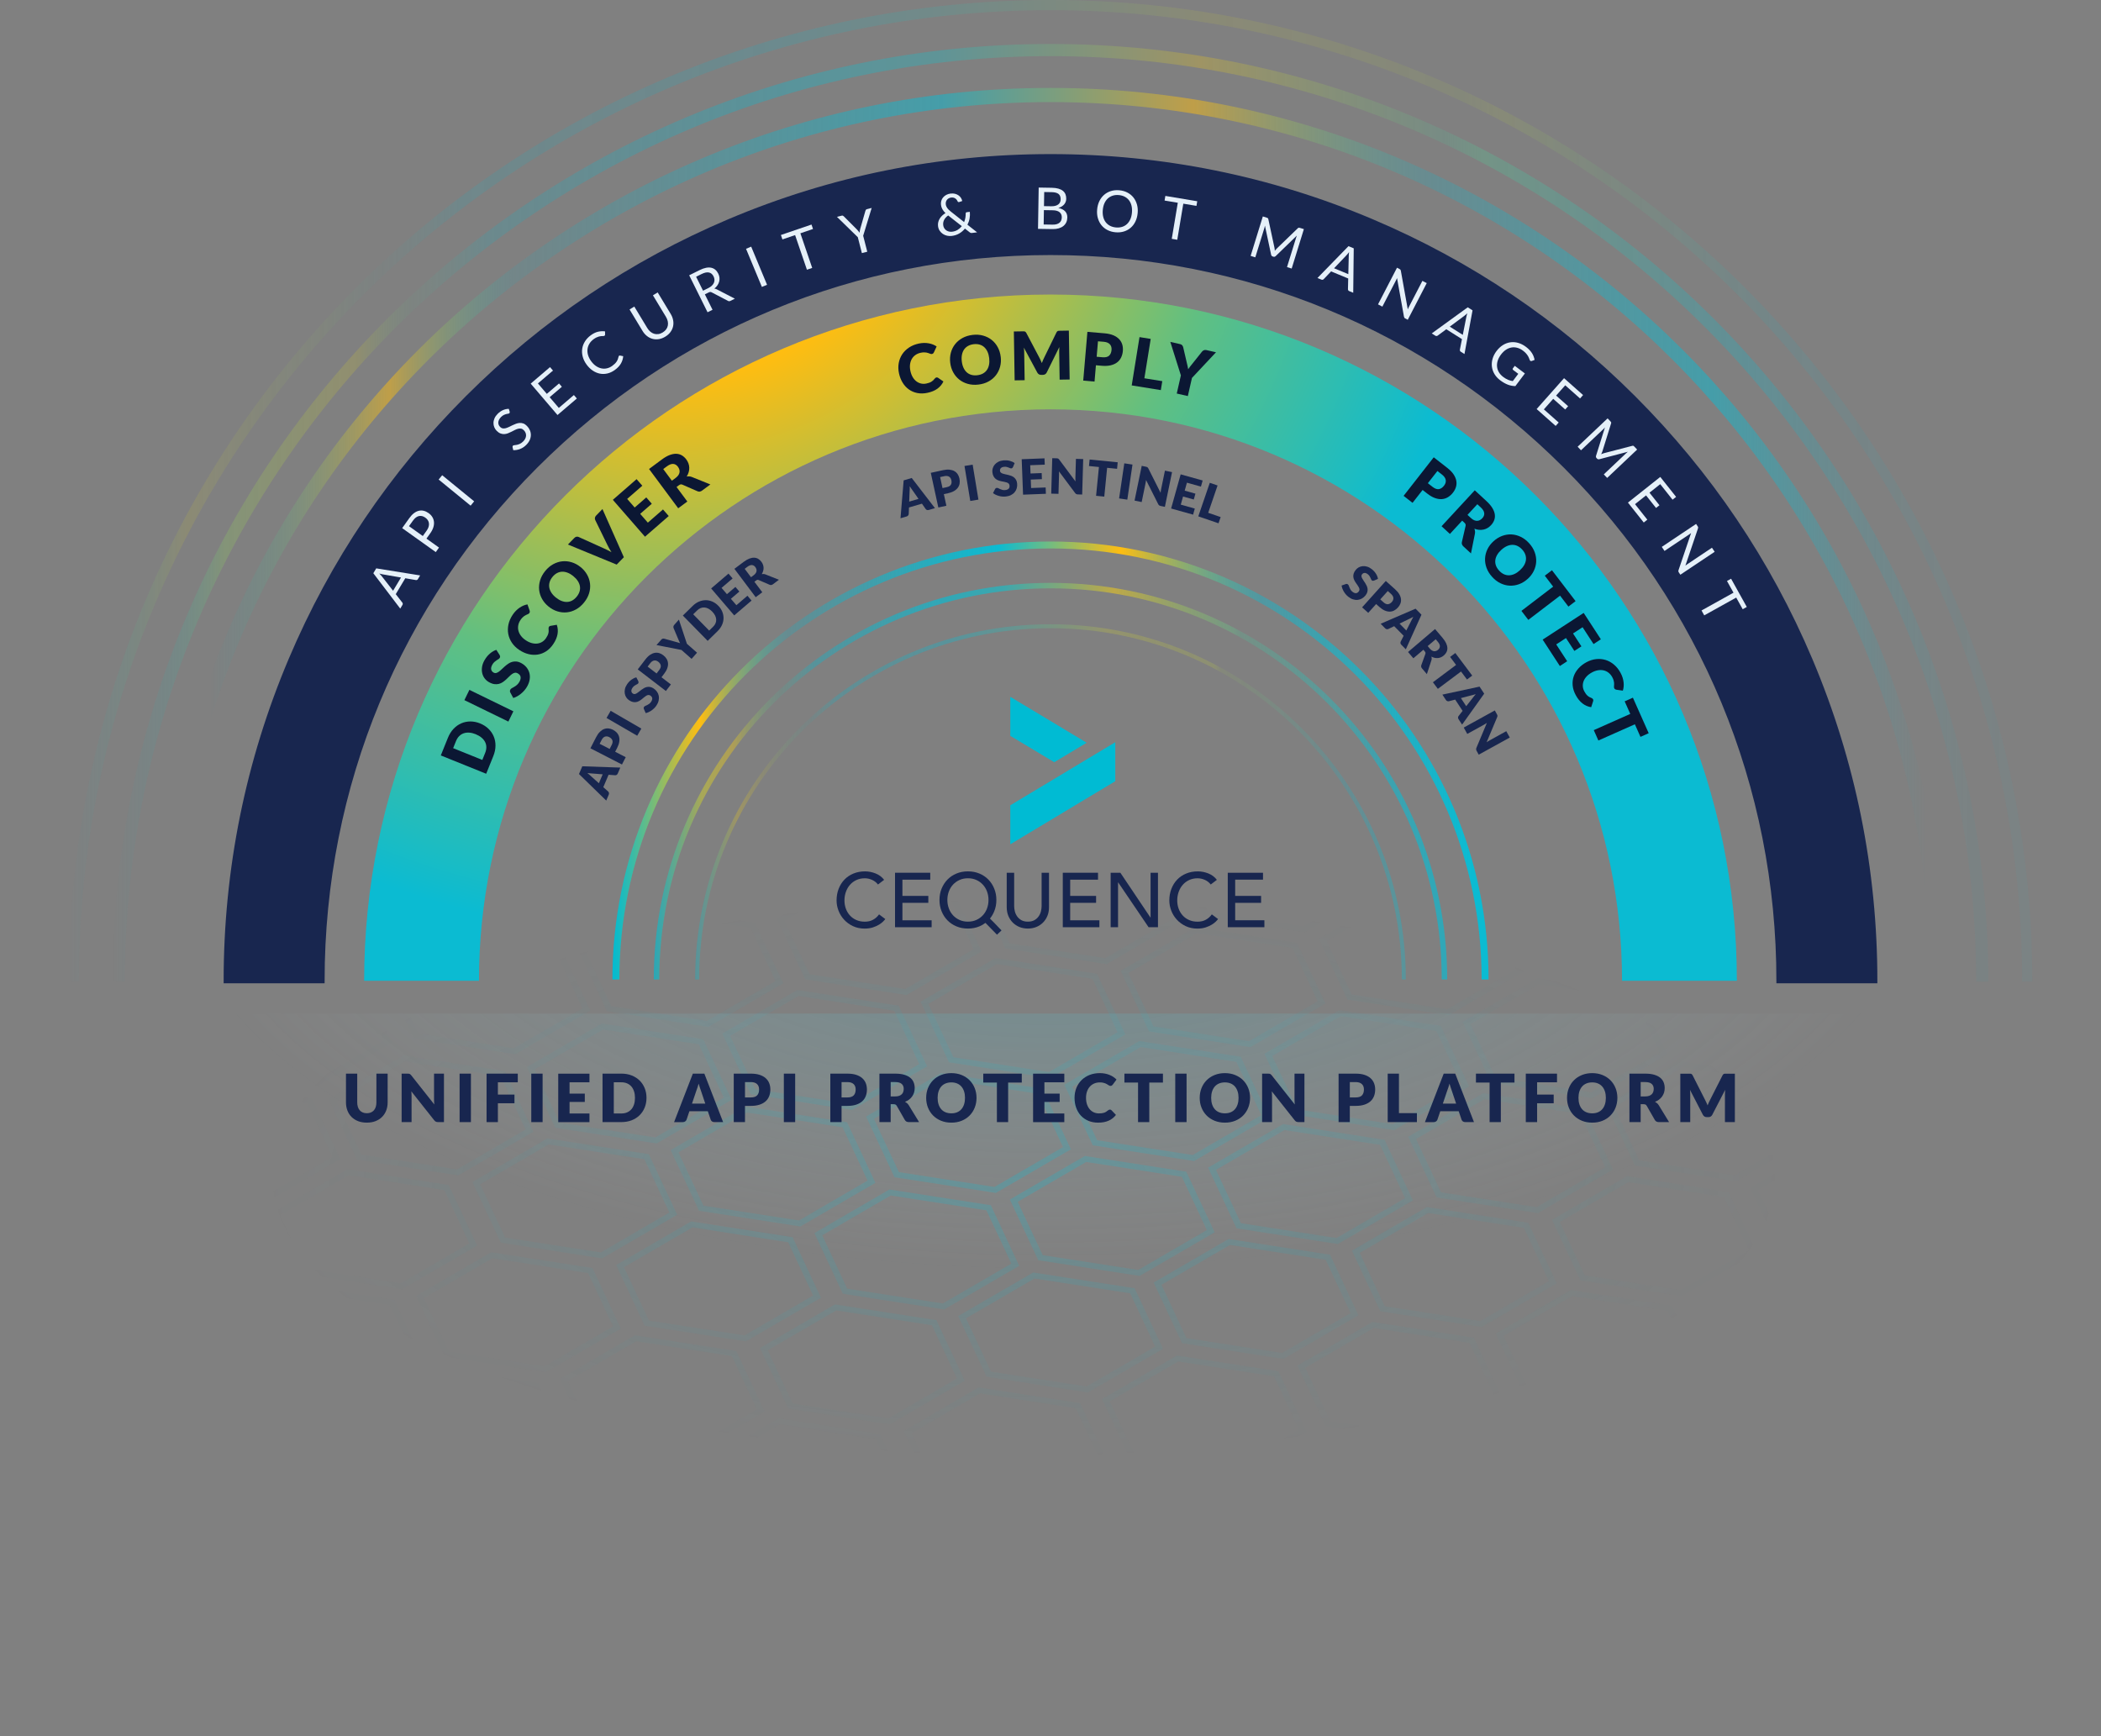 <?xml version="1.0" encoding="UTF-8"?><svg xmlns="http://www.w3.org/2000/svg" xmlns:xlink="http://www.w3.org/1999/xlink" viewBox="0 0 1276.66 1055.14"><rect x="0" y="0" width="1276.66" height="1055.14" fill="#808080" stroke="none"/><defs><style>.cls-1{fill:url(#radial-gradient-2);}.cls-2{fill:url(#radial-gradient);}.cls-3{isolation:isolate;}.cls-4{stroke:url(#linear-gradient-4);stroke-width:4.22px;}.cls-4,.cls-5,.cls-6,.cls-7,.cls-8,.cls-9,.cls-10,.cls-11{stroke-miterlimit:10;}.cls-4,.cls-5,.cls-7,.cls-8,.cls-9,.cls-10,.cls-11{fill:none;}.cls-5{opacity:.5;stroke:url(#linear-gradient);stroke-width:8.62px;}.cls-6{stroke:#18264f;}.cls-6,.cls-7{stroke-width:3px;}.cls-6,.cls-12{fill:#18264f;}.cls-13{fill:#00bbd3;}.cls-14{fill:#e5f0f9;}.cls-7{mix-blend-mode:hard-light;opacity:.25;stroke:url(#radial-gradient-3);}.cls-15{fill:#0b1733;}.cls-8{opacity:.17;stroke:url(#linear-gradient-3);stroke-width:6.18px;}.cls-9{opacity:.33;stroke:url(#linear-gradient-6);stroke-width:2.42px;}.cls-10{opacity:.67;stroke:url(#linear-gradient-5);stroke-width:3.32px;}.cls-11{opacity:.33;stroke:url(#linear-gradient-2);stroke-width:7.4px;}</style><radialGradient id="radial-gradient" cx="408.52" cy="70.26" fx="408.52" fy="70.26" r="548.52" gradientUnits="userSpaceOnUse"><stop offset=".29" stop-color="#febd11"/><stop offset=".62" stop-color="#61bf81"/><stop offset=".91" stop-color="#0bbbd2"/><stop offset=".98" stop-color="#0bbbd2"/></radialGradient><radialGradient id="radial-gradient-2" cx="636.39" cy="524.68" fx="636.39" fy="524.68" r="310.06" gradientTransform="translate(1770.21 -111.7) rotate(90) scale(1 2.16)" gradientUnits="userSpaceOnUse"><stop offset="0" stop-color="#00bbd3" stop-opacity=".25"/><stop offset=".8" stop-color="#daf0f6" stop-opacity="0"/></radialGradient><radialGradient id="radial-gradient-3" cx="622.17" cy="716.72" fx="622.17" fy="716.72" r="484.51" gradientTransform="translate(0 450.5) scale(1 .37)" gradientUnits="userSpaceOnUse"><stop offset="0" stop-color="#0cbfd6"/><stop offset=".09" stop-color="#0cbfd6" stop-opacity=".88"/><stop offset=".32" stop-color="#0cbfd6" stop-opacity=".57"/><stop offset=".54" stop-color="#0cbfd6" stop-opacity=".32"/><stop offset=".72" stop-color="#0cbfd6" stop-opacity=".15"/><stop offset=".87" stop-color="#0cbfd6" stop-opacity=".04"/><stop offset=".96" stop-color="#0cbfd6" stop-opacity="0"/></radialGradient><linearGradient id="linear-gradient" x1="95.18" y1="325.02" x2="1181.49" y2="325.02" gradientUnits="userSpaceOnUse"><stop offset=".03" stop-color="#00bbd3" stop-opacity="0"/><stop offset=".13" stop-color="#febd11"/><stop offset=".2" stop-color="#00bbd3" stop-opacity=".2"/><stop offset=".44" stop-color="#0bbbd2"/><stop offset=".58" stop-color="#febd11"/><stop offset=".71" stop-color="#0bbbd2" stop-opacity=".4"/><stop offset=".87" stop-color="#0bbbd2"/><stop offset=".99" stop-color="#0bbbd2" stop-opacity="0"/></linearGradient><linearGradient id="linear-gradient-2" x1="68.46" y1="311.66" x2="1208.21" y2="311.66" gradientUnits="userSpaceOnUse"><stop offset="0" stop-color="#00bbd3" stop-opacity="0"/><stop offset=".03" stop-color="#26bbb6" stop-opacity=".33"/><stop offset=".06" stop-color="#8cbc68"/><stop offset=".13" stop-color="#c5bd3c" stop-opacity=".73"/><stop offset=".16" stop-color="#57bc91" stop-opacity=".2"/><stop offset=".2" stop-color="#01bbd3" stop-opacity=".47"/><stop offset=".36" stop-color="#09bbd2"/><stop offset=".44" stop-color="#1cbbc5"/><stop offset=".58" stop-color="#ddbd2b"/><stop offset=".71" stop-color="#57bc96" stop-opacity=".6"/><stop offset=".73" stop-color="#5cbc92"/><stop offset=".87" stop-color="#0bbbd2" stop-opacity=".8"/><stop offset=".87" stop-color="#0bbbd2" stop-opacity=".8"/><stop offset=".99" stop-color="#0bbbd2" stop-opacity=".13"/></linearGradient><linearGradient id="linear-gradient-3" x1="41.74" y1="298.3" x2="1234.93" y2="298.3" gradientUnits="userSpaceOnUse"><stop offset="0" stop-color="#00bbd3" stop-opacity="0"/><stop offset=".03" stop-color="#4bbc9a" stop-opacity=".67"/><stop offset=".06" stop-color="#c5bd3d"/><stop offset=".13" stop-color="#8dbc68" stop-opacity=".47"/><stop offset=".16" stop-color="#2bbbb2" stop-opacity=".2"/><stop offset=".2" stop-color="#01bbd3" stop-opacity=".73"/><stop offset=".36" stop-color="#0abbd2"/><stop offset=".44" stop-color="#2cbbb7"/><stop offset=".58" stop-color="#bcbc46"/><stop offset=".71" stop-color="#a3bc59" stop-opacity=".8"/><stop offset=".73" stop-color="#adbc51"/><stop offset=".87" stop-color="#0bbbd2" stop-opacity=".6"/><stop offset=".87" stop-color="#0bbbd2" stop-opacity=".6"/><stop offset=".99" stop-color="#0bbbd2" stop-opacity=".27"/></linearGradient><linearGradient id="linear-gradient-4" x1="372.14" y1="462.18" x2="904.52" y2="462.18" gradientUnits="userSpaceOnUse"><stop offset="0" stop-color="#00bbd3"/><stop offset=".1" stop-color="#febd11"/><stop offset=".2" stop-color="#00bbd3" stop-opacity=".2"/><stop offset=".44" stop-color="#0bbbd2"/><stop offset=".58" stop-color="#febd11"/><stop offset=".74" stop-color="#0bbbd2" stop-opacity=".4"/><stop offset=".98" stop-color="#0bbbd2"/></linearGradient><linearGradient id="linear-gradient-5" x1="397.28" y1="474.75" x2="879.38" y2="474.75" gradientUnits="userSpaceOnUse"><stop offset="0" stop-color="#00bbd3"/><stop offset=".06" stop-color="#bbbc44"/><stop offset=".1" stop-color="#debd2a" stop-opacity=".73"/><stop offset=".16" stop-color="#3dbca4" stop-opacity=".2"/><stop offset=".2" stop-color="#01bbd3" stop-opacity=".47"/><stop offset=".36" stop-color="#09bbd2"/><stop offset=".44" stop-color="#1cbbc5"/><stop offset=".58" stop-color="#ddbd2b"/><stop offset=".73" stop-color="#67bc89" stop-opacity=".6"/><stop offset=".74" stop-color="#57bc96" stop-opacity=".4"/><stop offset=".91" stop-color="#0bbbd2" stop-opacity=".8"/><stop offset=".98" stop-color="#0bbbd2"/><stop offset="1" stop-color="#0bbbd2"/></linearGradient><linearGradient id="linear-gradient-6" x1="422.42" y1="487.32" x2="854.25" y2="487.32" gradientUnits="userSpaceOnUse"><stop offset="0" stop-color="#00bbd3"/><stop offset=".06" stop-color="#dcbd2b"/><stop offset=".1" stop-color="#bdbc42" stop-opacity=".47"/><stop offset=".16" stop-color="#1ebbbc" stop-opacity=".2"/><stop offset=".2" stop-color="#01bbd3" stop-opacity=".73"/><stop offset=".36" stop-color="#0abbd2"/><stop offset=".44" stop-color="#2cbbb7"/><stop offset=".58" stop-color="#bcbc46"/><stop offset=".73" stop-color="#b2bc4d" stop-opacity=".8"/><stop offset=".74" stop-color="#a3bc59" stop-opacity=".4"/><stop offset=".91" stop-color="#0bbbd2" stop-opacity=".6"/><stop offset=".98" stop-color="#0bbbd2"/><stop offset="1" stop-color="#0bbbd2"/></linearGradient></defs><g class="cls-3"><g id="Layer_2"><g id="Layer_1-2"><path class="cls-2" d="M985.62,596.06c0-191.8-155.49-347.29-347.29-347.29s-347.29,155.49-347.29,347.29h-69.77c0-230.34,186.73-417.06,417.06-417.06s417.06,186.73,417.06,417.06h-69.77"/><rect class="cls-1" y="615.99" width="1276.66" height="234.88"/><path class="cls-7" d="M151.18,740.92l16.34,34.89-43.95,25.54-60.29-9.35-16.34-34.89,43.95-25.54,60.29,9.35ZM123.32,800.85l43.31-25.17-16.1-34.38-59.41-9.21-43.31,25.17,16.1,34.38,59.41,9.21M672.79,445.26l-43.31,25.17,16.1,34.38,59.41,9.21,43.31-25.17-16.1-34.38-59.41-9.21ZM672.79,445.26l-43.31,25.17,16.1,34.38,59.41,9.21,43.31-25.17-16.1-34.38-59.41-9.21ZM732.84,454.1l16.34,34.89-43.95,25.54-60.29-9.35-16.34-34.89,43.95-25.54,60.29,9.35ZM704.99,514.03l43.31-25.17-16.1-34.38-59.41-9.21-43.31,25.17,16.1,34.38,59.41,9.21M732.84,454.1l16.34,34.89-43.95,25.54-60.29-9.35-16.34-34.89,43.95-25.54,60.29,9.35ZM704.99,514.03l43.31-25.17-16.1-34.38-59.41-9.21-43.31,25.17,16.1,34.38,59.41,9.21M552.33,464.66l-43.31,25.17,16.1,34.38,59.41,9.21,43.31-25.17-16.1-34.38-59.41-9.21ZM552.33,464.66l-43.31,25.17,16.1,34.38,59.41,9.21,43.31-25.17-16.1-34.38-59.41-9.21ZM612.38,473.5l16.34,34.89-43.95,25.54-60.29-9.35-16.34-34.89,43.95-25.54,60.29,9.35ZM584.53,533.43l43.31-25.17-16.1-34.38-59.41-9.21-43.31,25.17,16.1,34.38,59.41,9.21M612.38,473.5l16.34,34.89-43.95,25.54-60.29-9.35-16.34-34.89,43.95-25.54,60.29,9.35ZM584.53,533.43l43.31-25.17-16.1-34.38-59.41-9.21-43.31,25.17,16.1,34.38,59.41,9.21M760.16,495.71l-43.31,25.17,16.1,34.38,59.41,9.21,43.31-25.17-16.1-34.38-59.41-9.21ZM760.16,495.71l-43.31,25.17,16.1,34.38,59.41,9.21,43.31-25.17-16.1-34.38-59.41-9.21ZM820.21,504.55l16.34,34.89-43.95,25.54-60.29-9.35-16.34-34.89,43.95-25.54,60.29,9.35ZM792.36,564.47l43.31-25.17-16.1-34.38-59.41-9.21-43.31,25.17,16.1,34.38,59.41,9.21M820.21,504.55l16.34,34.89-43.95,25.54-60.29-9.35-16.34-34.89,43.95-25.54,60.29,9.35ZM792.36,564.47l43.31-25.17-16.1-34.38-59.41-9.21-43.31,25.17,16.1,34.38,59.41,9.21M639.7,515.1l-43.31,25.17,16.1,34.38,59.41,9.21,43.31-25.17-16.1-34.38-59.41-9.21ZM639.7,515.1l-43.31,25.17,16.1,34.38,59.41,9.21,43.31-25.17-16.1-34.38-59.41-9.21ZM699.75,523.95l16.34,34.89-43.95,25.54-60.29-9.35-16.34-34.89,43.95-25.54,60.29,9.35ZM671.89,583.87l43.31-25.17-16.1-34.38-59.41-9.21-43.31,25.17,16.1,34.38,59.41,9.21M699.75,523.95l16.34,34.89-43.95,25.54-60.29-9.35-16.34-34.89,43.95-25.54,60.29,9.35ZM671.89,583.87l43.31-25.17-16.1-34.38-59.41-9.21-43.31,25.17,16.1,34.38,59.41,9.21M518.13,533.87l-43.31,25.17,16.1,34.38,59.41,9.21,43.31-25.17-16.1-34.38-59.41-9.21ZM518.13,533.87l-43.31,25.17,16.1,34.38,59.41,9.21,43.31-25.17-16.1-34.38-59.41-9.21ZM578.18,542.71l16.34,34.89-43.95,25.54-60.29-9.35-16.34-34.89,43.95-25.54,60.29,9.35ZM550.32,602.63l43.31-25.17-16.1-34.38-59.41-9.21-43.31,25.17,16.1,34.38,59.41,9.21M578.18,542.71l16.34,34.89-43.95,25.54-60.29-9.35-16.34-34.89,43.95-25.54,60.29,9.35ZM550.32,602.63l43.31-25.17-16.1-34.38-59.41-9.21-43.31,25.17,16.1,34.38,59.41,9.21M907.59,554.99l16.34,34.89-43.95,25.54-60.29-9.35-16.34-34.89,43.95-25.54,60.29,9.35ZM879.73,614.92l43.31-25.17-16.1-34.38-59.41-9.21-43.31,25.17,16.1,34.38,59.41,9.21M907.59,554.99l16.34,34.89-43.95,25.54-60.29-9.35-16.34-34.89,43.95-25.54,60.29,9.35ZM879.73,614.92l43.31-25.17-16.1-34.38-59.41-9.21-43.31,25.17,16.1,34.38,59.41,9.21M847.53,546.15l-43.31,25.17,16.1,34.38,59.41,9.21,43.31-25.17-16.1-34.38-59.41-9.21ZM847.53,546.15l-43.31,25.17,16.1,34.38,59.41,9.21,43.31-25.17-16.1-34.38-59.41-9.21ZM457.71,562.1l16.34,34.89-43.95,25.54-60.29-9.35-16.34-34.89,43.95-25.54,60.29,9.35ZM429.86,622.03l43.31-25.17-16.1-34.38-59.41-9.21-43.31,25.17,16.1,34.38,59.41,9.21M457.71,562.1l16.34,34.89-43.95,25.54-60.29-9.35-16.34-34.89,43.95-25.54,60.29,9.35ZM429.86,622.03l43.31-25.17-16.1-34.38-59.41-9.21-43.31,25.17,16.1,34.38,59.41,9.21M397.66,553.26l-43.31,25.17,16.1,34.38,59.41,9.21,43.31-25.17-16.1-34.38-59.41-9.21ZM397.66,553.26l-43.31,25.17,16.1,34.38,59.41,9.21,43.31-25.17-16.1-34.38-59.41-9.21ZM787.12,574.39l16.34,34.89-43.95,25.54-60.29-9.35-16.34-34.89,43.95-25.54,60.29,9.35ZM759.26,634.31l43.31-25.17-16.1-34.38-59.41-9.21-43.31,25.17,16.1,34.38,59.41,9.21M787.12,574.39l16.34,34.89-43.95,25.54-60.29-9.35-16.34-34.89,43.95-25.54,60.29,9.35ZM759.26,634.31l43.31-25.17-16.1-34.38-59.41-9.21-43.31,25.17,16.1,34.38,59.41,9.21M727.07,565.55l-43.31,25.17,16.1,34.38,59.41,9.21,43.31-25.17-16.1-34.38-59.41-9.21ZM727.07,565.55l-43.31,25.17,16.1,34.38,59.41,9.21,43.31-25.17-16.1-34.38-59.41-9.21ZM605.5,584.31l-43.31,25.17,16.1,34.38,59.41,9.21,43.31-25.17-16.1-34.38-59.41-9.21ZM605.5,584.31l-43.31,25.17,16.1,34.38,59.41,9.21,43.31-25.17-16.1-34.38-59.41-9.21ZM665.55,593.15l16.34,34.89-43.95,25.54-60.29-9.35-16.34-34.89,43.95-25.54,60.29,9.35ZM637.69,653.08l43.31-25.17-16.1-34.38-59.41-9.21-43.31,25.17,16.1,34.38,59.41,9.21M665.55,593.15l16.34,34.89-43.95,25.54-60.29-9.35-16.34-34.89,43.95-25.54,60.29,9.35ZM637.69,653.08l43.31-25.17-16.1-34.38-59.41-9.21-43.31,25.17,16.1,34.38,59.41,9.21M994.95,605.43l16.34,34.89-43.95,25.54-60.29-9.35-16.34-34.89,43.95-25.54,60.29,9.35ZM967.1,665.36l43.31-25.17-16.1-34.38-59.41-9.21-43.31,25.17,16.1,34.38,59.41,9.21M994.95,605.43l16.34,34.89-43.95,25.54-60.29-9.35-16.34-34.89,43.95-25.54,60.29,9.35ZM967.1,665.36l43.31-25.17-16.1-34.38-59.41-9.21-43.31,25.17,16.1,34.38,59.41,9.21M934.9,596.59l-43.31,25.17,16.1,34.38,59.41,9.21,43.31-25.17-16.1-34.38-59.41-9.21ZM934.9,596.59l-43.31,25.17,16.1,34.38,59.41,9.21,43.31-25.17-16.1-34.38-59.41-9.21ZM485.03,603.71l-43.31,25.17,16.1,34.38,59.41,9.21,43.31-25.17-16.1-34.38-59.41-9.21ZM485.03,603.71l-43.31,25.17,16.1,34.38,59.41,9.21,43.31-25.17-16.1-34.38-59.41-9.21ZM545.08,612.55l16.34,34.89-43.95,25.54-60.29-9.35-16.34-34.89,43.95-25.54,60.29,9.35ZM517.23,672.47l43.31-25.17-16.1-34.38-59.41-9.21-43.31,25.17,16.1,34.38,59.41,9.21M545.08,612.55l16.34,34.89-43.95,25.54-60.29-9.35-16.34-34.89,43.95-25.54,60.29,9.35ZM517.23,672.47l43.31-25.17-16.1-34.38-59.41-9.21-43.31,25.17,16.1,34.38,59.41,9.21M814.44,615.99l-43.31,25.17,16.1,34.38,59.41,9.21,43.31-25.17-16.1-34.38-59.41-9.21ZM814.44,615.99l-43.31,25.17,16.1,34.38,59.41,9.21,43.31-25.17-16.1-34.38-59.41-9.21ZM874.49,624.83l16.34,34.89-43.95,25.54-60.29-9.35-16.34-34.89,43.95-25.54,60.29,9.35ZM846.63,684.76l43.31-25.17-16.1-34.38-59.41-9.21-43.31,25.17,16.1,34.38,59.41,9.21M874.49,624.83l16.34,34.89-43.95,25.54-60.29-9.35-16.34-34.89,43.95-25.54,60.29,9.35ZM846.63,684.76l43.31-25.17-16.1-34.38-59.41-9.21-43.31,25.17,16.1,34.38,59.41,9.21M366.26,624.08l-43.31,25.17,16.1,34.38,59.41,9.21,43.31-25.17-16.1-34.38-59.41-9.21ZM366.26,624.08l-43.31,25.17,16.1,34.38,59.41,9.21,43.31-25.17-16.1-34.38-59.41-9.21ZM426.31,632.92l16.34,34.89-43.95,25.54-60.29-9.35-16.34-34.89,43.95-25.54,60.29,9.35ZM398.45,692.85l43.31-25.17-16.1-34.38-59.41-9.21-43.31,25.17,16.1,34.38,59.41,9.21M426.31,632.92l16.34,34.89-43.95,25.54-60.29-9.35-16.34-34.89,43.95-25.54,60.29,9.35ZM398.45,692.85l43.31-25.17-16.1-34.38-59.41-9.21-43.31,25.17,16.1,34.38,59.41,9.21M692.87,634.75l-43.31,25.17,16.1,34.38,59.41,9.21,43.31-25.17-16.1-34.38-59.41-9.21ZM752.92,643.59l16.34,34.89-43.95,25.54-60.29-9.35-16.34-34.89,43.95-25.54,60.29,9.35ZM725.06,703.52l43.31-25.17-16.1-34.38-59.41-9.21-43.31,25.17,16.1,34.38,59.41,9.21M692.87,634.75l-43.31,25.17,16.1,34.38,59.41,9.21,43.31-25.17-16.1-34.38-59.41-9.21ZM752.92,643.59l16.34,34.89-43.95,25.54-60.29-9.35-16.34-34.89,43.95-25.54,60.29,9.35ZM725.06,703.52l43.31-25.17-16.1-34.38-59.41-9.21-43.31,25.17,16.1,34.38,59.41,9.21M305.84,652.32l16.34,34.89-43.95,25.54-60.29-9.35-16.34-34.89,43.95-25.54,60.29,9.35ZM277.99,712.25l43.31-25.17-16.1-34.38-59.41-9.21-43.31,25.17,16.1,34.38,59.41,9.21M305.84,652.32l16.34,34.89-43.95,25.54-60.29-9.35-16.34-34.89,43.95-25.54,60.29,9.35ZM277.99,712.25l43.31-25.17-16.1-34.38-59.41-9.21-43.31,25.17,16.1,34.38,59.41,9.21M245.79,643.48l-43.31,25.17,16.1,34.38,59.41,9.21,43.31-25.17-16.1-34.38-59.41-9.21ZM245.79,643.48l-43.31,25.17,16.1,34.38,59.41,9.21,43.31-25.17-16.1-34.38-59.41-9.21ZM1022.27,647.04l-43.31,25.17,16.1,34.38,59.41,9.21,43.31-25.17-16.1-34.38-59.41-9.21ZM1022.27,647.04l-43.31,25.17,16.1,34.38,59.41,9.21,43.31-25.17-16.1-34.38-59.41-9.21ZM1082.32,655.88l16.34,34.89-43.95,25.54-60.29-9.35-16.34-34.89,43.95-25.54,60.29,9.35ZM1054.47,715.8l43.31-25.17-16.1-34.38-59.41-9.21-43.31,25.17,16.1,34.38,59.41,9.21M1082.32,655.88l16.34,34.89-43.95,25.54-60.29-9.35-16.34-34.89,43.95-25.54,60.29,9.35ZM1054.47,715.8l43.31-25.17-16.1-34.38-59.41-9.21-43.31,25.17,16.1,34.38,59.41,9.21M632.45,662.99l16.34,34.89-43.95,25.54-60.29-9.35-16.34-34.89,43.95-25.54,60.29,9.35ZM604.6,722.92l43.31-25.17-16.1-34.38-59.41-9.21-43.31,25.17,16.1,34.38,59.41,9.21M632.45,662.99l16.34,34.89-43.95,25.54-60.29-9.35-16.34-34.89,43.95-25.54,60.29,9.35ZM604.6,722.92l43.31-25.17-16.1-34.38-59.41-9.21-43.31,25.17,16.1,34.38,59.41,9.21M572.4,654.15l-43.31,25.17,16.1,34.38,59.41,9.21,43.31-25.17-16.1-34.38-59.41-9.21ZM572.4,654.15l-43.31,25.17,16.1,34.38,59.41,9.21,43.31-25.17-16.1-34.38-59.41-9.21ZM961.86,675.27l16.34,34.89-43.95,25.54-60.29-9.35-16.34-34.89,43.95-25.54,60.29,9.35ZM934,735.2l43.31-25.17-16.1-34.38-59.41-9.21-43.31,25.17,16.1,34.38,59.41,9.21M961.86,675.27l16.34,34.89-43.95,25.54-60.29-9.35-16.34-34.89,43.95-25.54,60.29,9.35ZM934,735.2l43.31-25.17-16.1-34.38-59.41-9.21-43.31,25.17,16.1,34.38,59.41,9.21M901.81,666.43l-43.31,25.17,16.1,34.38,59.41,9.21,43.31-25.17-16.1-34.38-59.41-9.21ZM901.81,666.43l-43.31,25.17,16.1,34.38,59.41,9.21,43.31-25.17-16.1-34.38-59.41-9.21ZM513.68,683.37l16.34,34.89-43.95,25.54-60.29-9.35-16.34-34.89,43.95-25.54,60.29,9.35ZM485.82,743.29l43.31-25.17-16.1-34.38-59.41-9.21-43.31,25.17,16.1,34.38,59.41,9.21M513.68,683.37l16.34,34.89-43.95,25.54-60.29-9.35-16.34-34.89,43.95-25.54,60.29,9.35ZM485.82,743.29l43.31-25.17-16.1-34.38-59.41-9.21-43.31,25.17,16.1,34.38,59.41,9.21M453.63,674.53l-43.31,25.17,16.1,34.38,59.41,9.21,43.31-25.17-16.1-34.38-59.41-9.21ZM453.63,674.53l-43.31,25.17,16.1,34.38,59.41,9.21,43.31-25.17-16.1-34.38-59.41-9.21ZM780.24,685.2l-43.31,25.17,16.1,34.38,59.41,9.21,43.31-25.17-16.1-34.38-59.41-9.21ZM780.24,685.2l-43.31,25.17,16.1,34.38,59.41,9.21,43.31-25.17-16.1-34.38-59.41-9.21ZM840.29,694.04l16.34,34.89-43.95,25.54-60.29-9.35-16.34-34.89,43.95-25.54,60.29,9.35ZM812.43,753.96l43.31-25.17-16.1-34.38-59.41-9.21-43.31,25.17,16.1,34.38,59.41,9.21M840.29,694.04l16.34,34.89-43.95,25.54-60.29-9.35-16.34-34.89,43.95-25.54,60.29,9.35ZM812.43,753.96l43.31-25.17-16.1-34.38-59.41-9.21-43.31,25.17,16.1,34.38,59.41,9.21M393.22,702.77l16.34,34.89-43.95,25.54-60.29-9.35-16.34-34.89,43.95-25.54,60.29,9.35ZM365.36,762.69l43.31-25.17-16.1-34.38-59.41-9.21-43.31,25.17,16.1,34.38,59.41,9.21M393.22,702.77l16.34,34.89-43.95,25.54-60.29-9.35-16.34-34.89,43.95-25.54,60.29,9.35ZM365.36,762.69l43.31-25.17-16.1-34.38-59.41-9.21-43.31,25.17,16.1,34.38,59.41,9.21M333.16,693.93l-43.31,25.17,16.1,34.38,59.41,9.21,43.31-25.17-16.1-34.38-59.41-9.21ZM333.16,693.93l-43.31,25.17,16.1,34.38,59.41,9.21,43.31-25.17-16.1-34.38-59.41-9.21ZM1109.64,697.48l-43.31,25.17,16.1,34.38,59.41,9.21,43.31-25.17-16.1-34.38-59.41-9.21ZM1169.69,706.32l16.34,34.89-43.95,25.54-60.29-9.35-16.34-34.89,43.95-25.54,60.29,9.35ZM1141.84,766.24l43.31-25.17-16.1-34.38-59.41-9.21-43.31,25.17,16.1,34.38,59.41,9.21M1169.69,706.32l16.34,34.89-43.95,25.54-60.29-9.35-16.34-34.89,43.95-25.54,60.29,9.35ZM1141.84,766.24l43.31-25.17-16.1-34.38-59.41-9.21-43.31,25.17,16.1,34.38,59.41,9.21M1109.64,697.48l-43.31,25.17,16.1,34.38,59.41,9.21,43.31-25.17-16.1-34.38-59.41-9.21ZM719.82,713.43l16.34,34.89-43.95,25.54-60.29-9.35-16.34-34.89,43.95-25.54,60.29,9.35ZM691.97,773.36l43.31-25.17-16.1-34.38-59.41-9.21-43.31,25.17,16.1,34.38,59.41,9.21M719.82,713.43l16.34,34.89-43.95,25.54-60.29-9.35-16.34-34.89,43.95-25.54,60.29,9.35ZM691.97,773.36l43.31-25.17-16.1-34.38-59.41-9.21-43.31,25.17,16.1,34.38,59.41,9.21M659.77,704.59l-43.31,25.17,16.1,34.38,59.41,9.21,43.31-25.17-16.1-34.38-59.41-9.21ZM659.77,704.59l-43.31,25.17,16.1,34.38,59.41,9.21,43.31-25.17-16.1-34.38-59.41-9.21ZM271.64,721.53l16.34,34.89-43.95,25.54-60.29-9.35-16.34-34.89,43.95-25.54,60.29,9.35ZM243.79,781.45l43.31-25.17-16.1-34.38-59.41-9.21-43.31,25.17,16.1,34.38,59.41,9.21M271.64,721.53l16.34,34.89-43.95,25.54-60.29-9.35-16.34-34.89,43.95-25.54,60.29,9.35ZM243.79,781.45l43.31-25.17-16.1-34.38-59.41-9.21-43.31,25.17,16.1,34.38,59.41,9.21M211.59,712.69l-43.31,25.17,16.1,34.38,59.41,9.21,43.31-25.17-16.1-34.38-59.41-9.21ZM211.59,712.69l-43.31,25.17,16.1,34.38,59.41,9.21,43.31-25.17-16.1-34.38-59.41-9.21ZM989.18,716.88l-43.31,25.17,16.1,34.38,59.41,9.21,43.31-25.17-16.1-34.38-59.41-9.21ZM989.18,716.88l-43.31,25.17,16.1,34.38,59.41,9.21,43.31-25.17-16.1-34.38-59.41-9.21ZM1049.23,725.72l16.34,34.89-43.95,25.54-60.29-9.35-16.34-34.89,43.95-25.54,60.29,9.35ZM1021.37,785.64l43.31-25.17-16.1-34.38-59.41-9.21-43.31,25.17,16.1,34.38,59.41,9.21M1049.23,725.72l16.34,34.89-43.95,25.54-60.29-9.35-16.34-34.89,43.95-25.54,60.29,9.35ZM1021.37,785.64l43.31-25.17-16.1-34.38-59.41-9.21-43.31,25.17,16.1,34.38,59.41,9.21M541,724.97l-43.31,25.17,16.1,34.38,59.41,9.21,43.31-25.17-16.1-34.38-59.41-9.21ZM541,724.97l-43.31,25.17,16.1,34.38,59.41,9.21,43.31-25.17-16.1-34.38-59.41-9.21ZM601.05,733.81l16.34,34.89-43.95,25.54-60.29-9.35-16.34-34.89,43.95-25.54,60.29,9.35ZM573.19,793.74l43.31-25.17-16.1-34.38-59.41-9.21-43.31,25.17,16.1,34.38,59.41,9.21M601.05,733.81l16.34,34.89-43.95,25.54-60.29-9.35-16.34-34.89,43.95-25.54,60.29,9.35ZM573.19,793.74l43.31-25.17-16.1-34.38-59.41-9.21-43.31,25.17,16.1,34.38,59.41,9.21M91.13,732.08l-43.31,25.17,16.1,34.38,59.41,9.21,43.31-25.17-16.1-34.38-59.41-9.21ZM91.13,732.08l-43.31,25.17,16.1,34.38,59.41,9.21,43.31-25.17-16.1-34.38-59.41-9.21ZM927.66,744.48l16.34,34.89-43.95,25.54-60.29-9.35-16.34-34.89,43.95-25.54,60.29,9.35ZM899.8,804.4l43.31-25.17-16.1-34.38-59.41-9.21-43.31,25.17,16.1,34.38,59.41,9.21M867.61,735.64l-43.31,25.17,16.1,34.38,59.41,9.21,43.31-25.17-16.1-34.38-59.41-9.21ZM867.61,735.64l-43.31,25.17,16.1,34.38,59.41,9.21,43.31-25.17-16.1-34.38-59.41-9.21ZM927.66,744.48l16.34,34.89-43.95,25.54-60.29-9.35-16.34-34.89,43.95-25.54,60.29,9.35ZM899.8,804.4l43.31-25.17-16.1-34.38-59.41-9.21-43.31,25.17,16.1,34.38,59.41,9.21M480.58,753.21l16.34,34.89-43.95,25.54-60.29-9.35-16.34-34.89,43.95-25.54,60.29,9.35ZM452.73,813.13l43.31-25.17-16.1-34.38-59.41-9.21-43.31,25.17,16.1,34.38,59.41,9.21M420.53,744.37l-43.31,25.17,16.1,34.38,59.41,9.21,43.31-25.17-16.1-34.38-59.41-9.21ZM420.53,744.37l-43.31,25.17,16.1,34.38,59.41,9.21,43.31-25.17-16.1-34.38-59.41-9.21ZM480.58,753.21l16.34,34.89-43.95,25.54-60.29-9.35-16.34-34.89,43.95-25.54,60.29,9.35ZM452.73,813.13l43.31-25.17-16.1-34.38-59.41-9.21-43.31,25.17,16.1,34.38,59.41,9.21M807.19,763.88l16.34,34.89-43.95,25.54-60.29-9.35-16.34-34.89,43.95-25.54,60.29,9.35ZM779.34,823.8l43.31-25.17-16.1-34.38-59.41-9.21-43.31,25.17,16.1,34.38,59.41,9.21M779.34,823.8l43.31-25.17-16.1-34.38-59.41-9.21-43.31,25.17,16.1,34.38,59.41,9.21M747.14,755.04l-43.31,25.17,16.1,34.38,59.41,9.21,43.31-25.17-16.1-34.38-59.41-9.21ZM747.14,755.04l-43.31,25.17,16.1,34.38,59.41,9.21,43.31-25.17-16.1-34.38-59.41-9.21ZM298.96,763.13l-43.31,25.17,16.1,34.38,59.41,9.21,43.31-25.17-16.1-34.38-59.41-9.21ZM298.96,763.13l-43.31,25.17,16.1,34.38,59.41,9.21,43.31-25.17-16.1-34.38-59.41-9.21ZM359.01,771.97l16.34,34.89-43.95,25.54-60.29-9.35-16.34-34.89,43.95-25.54,60.29,9.35ZM331.16,831.9l43.31-25.17-16.1-34.38-59.41-9.21-43.31,25.17,16.1,34.38,59.41,9.21M359.01,771.97l16.34,34.89-43.95,25.54-60.29-9.35-16.34-34.89,43.95-25.54,60.29,9.35ZM331.16,831.9l43.31-25.17-16.1-34.38-59.41-9.21-43.31,25.17,16.1,34.38,59.41,9.21M1136.6,776.16l16.34,34.89-43.95,25.54-60.29-9.35-16.34-34.89,43.95-25.54,60.29,9.35ZM1108.74,836.09l43.31-25.17-16.1-34.38-59.41-9.21-43.31,25.17,16.1,34.38,59.41,9.21M1136.6,776.16l16.34,34.89-43.95,25.54-60.29-9.35-16.34-34.89,43.95-25.54,60.29,9.35ZM1108.74,836.09l43.31-25.17-16.1-34.38-59.41-9.21-43.31,25.17,16.1,34.38,59.41,9.21M1076.55,767.32l-43.31,25.17,16.1,34.38,59.41,9.21,43.31-25.17-16.1-34.38-59.41-9.21ZM1076.55,767.32l-43.31,25.17,16.1,34.38,59.41,9.21,43.31-25.17-16.1-34.38-59.41-9.21ZM688.42,784.25l16.34,34.89-43.95,25.54-60.29-9.35-16.34-34.89,43.95-25.54,60.29,9.35ZM660.56,844.18l43.31-25.17-16.1-34.38-59.41-9.21-43.31,25.17,16.1,34.38,59.41,9.21M688.42,784.25l16.34,34.89-43.95,25.54-60.29-9.35-16.34-34.89,43.95-25.54,60.29,9.35ZM660.56,844.18l43.31-25.17-16.1-34.38-59.41-9.21-43.31,25.17,16.1,34.38,59.41,9.21M628.37,775.41l-43.31,25.17,16.1,34.38,59.41,9.21,43.31-25.17-16.1-34.38-59.41-9.21ZM628.37,775.41l-43.31,25.17,16.1,34.38,59.41,9.21,43.31-25.17-16.1-34.38-59.41-9.21ZM238.55,791.37l16.34,34.89-43.95,25.54-60.29-9.35-16.34-34.89,43.95-25.54,60.29,9.35ZM210.69,851.29l43.31-25.17-16.1-34.38-59.41-9.21-43.31,25.17,16.1,34.38,59.41,9.21M238.55,791.37l16.34,34.89-43.95,25.54-60.29-9.35-16.34-34.89,43.95-25.54,60.29,9.35ZM210.69,851.29l43.31-25.17-16.1-34.38-59.41-9.21-43.31,25.17,16.1,34.38,59.41,9.21M178.5,782.53l-43.31,25.17,16.1,34.38,59.41,9.21,43.31-25.17-16.1-34.38-59.41-9.21ZM178.5,782.53l-43.31,25.17,16.1,34.38,59.41,9.21,43.31-25.17-16.1-34.38-59.41-9.21ZM1015.03,794.92l16.34,34.89-43.95,25.54-60.29-9.35-16.34-34.89,43.95-25.54,60.29,9.35ZM987.17,854.85l43.31-25.17-16.1-34.38-59.41-9.21-43.31,25.17,16.1,34.38,59.41,9.21M1015.03,794.92l16.34,34.89-43.95,25.54-60.29-9.35-16.34-34.89,43.95-25.54,60.29,9.35ZM987.17,854.85l43.31-25.17-16.1-34.38-59.41-9.21-43.31,25.17,16.1,34.38,59.41,9.21M954.98,786.08l-43.31,25.17,16.1,34.38,59.41,9.21,43.31-25.17-16.1-34.38-59.41-9.21ZM954.98,786.08l-43.31,25.17,16.1,34.38,59.41,9.21,43.31-25.17-16.1-34.38-59.41-9.21ZM507.9,794.81l-43.31,25.17,16.1,34.38,59.41,9.21,43.31-25.17-16.1-34.38-59.41-9.21ZM567.96,803.65l16.34,34.89-43.95,25.54-60.29-9.35-16.34-34.89,43.95-25.54,60.29,9.35ZM540.1,863.58l43.31-25.17-16.1-34.38-59.41-9.21-43.31,25.17,16.1,34.38,59.41,9.21M567.96,803.65l-60.29-9.35-43.95,25.54,16.34,34.89,60.29,9.35,43.95-25.54-16.34-34.89ZM540.1,863.58l-59.41-9.21-16.1-34.38,43.31-25.17,59.41,9.21,16.1,34.38h0s-43.31,25.17-43.31,25.17M894.56,814.32l16.34,34.89-43.95,25.54-60.29-9.35-16.34-34.89,43.95-25.54,60.29,9.35ZM866.71,874.25l43.31-25.17-16.1-34.38-59.41-9.21-43.31,25.17,16.1,34.38,59.41,9.21M894.56,814.32l16.34,34.89-43.95,25.54-60.29-9.35-16.34-34.89,43.95-25.54,60.29,9.35ZM866.71,874.25l43.31-25.17-16.1-34.38-59.41-9.21-43.31,25.17,16.1,34.38,59.41,9.21M834.51,805.48l-43.31,25.17,16.1,34.38,59.41,9.21,43.31-25.17-16.1-34.38-59.41-9.21ZM834.51,805.48l-43.31,25.17,16.1,34.38,59.41,9.21,43.31-25.17-16.1-34.38-59.41-9.21ZM386.33,813.57l-43.31,25.17,16.1,34.38,59.41,9.21,43.31-25.17-16.1-34.38-59.41-9.21ZM386.33,813.57l-43.31,25.17,16.1,34.38,59.41,9.21,43.31-25.17-16.1-34.38-59.41-9.21ZM446.38,822.41l16.34,34.89-43.95,25.54-60.29-9.35-16.34-34.89,43.95-25.54,60.29,9.35ZM418.53,882.34l43.31-25.17-16.1-34.38-59.41-9.21-43.31,25.17,16.1,34.38,59.41,9.21M446.38,822.41l16.34,34.89-43.95,25.54-60.29-9.35-16.34-34.89,43.95-25.54,60.29,9.35ZM418.53,882.34l43.31-25.17-16.1-34.38-59.41-9.21-43.31,25.17,16.1,34.38,59.41,9.21M775.79,834.7l16.34,34.89-43.95,25.54-60.29-9.35-16.34-34.89,43.95-25.54,60.29,9.35ZM747.93,894.62l43.31-25.17-16.1-34.38-59.41-9.21-43.31,25.17,16.1,34.38,59.41,9.21M775.79,834.7l16.34,34.89-43.95,25.54-60.29-9.35-16.34-34.89,43.95-25.54,60.29,9.35ZM747.93,894.62l43.31-25.17-16.1-34.38-59.41-9.21-43.31,25.17,16.1,34.38,59.41,9.21M715.74,825.86l-43.31,25.17,16.1,34.38,59.41,9.21,43.31-25.17-16.1-34.38-59.41-9.21ZM715.74,825.86l-43.31,25.17,16.1,34.38,59.41,9.21,43.31-25.17-16.1-34.38-59.41-9.21ZM325.92,841.81l16.34,34.89-43.95,25.54-60.29-9.35-16.34-34.89,43.95-25.54,60.29,9.35ZM298.06,901.74l43.31-25.17-16.1-34.38-59.41-9.21-43.31,25.17,16.1,34.38,59.41,9.21M325.92,841.81l16.34,34.89-43.95,25.54-60.29-9.35-16.34-34.89,43.95-25.54,60.29,9.35ZM298.06,901.74l43.31-25.17-16.1-34.38-59.41-9.21-43.31,25.17,16.1,34.38,59.41,9.21M265.87,832.97l-43.31,25.17,16.1,34.38,59.41,9.21,43.31-25.17-16.1-34.38-59.41-9.21ZM265.87,832.97l-43.31,25.17,16.1,34.38,59.41,9.21,43.31-25.17-16.1-34.38-59.41-9.21ZM1102.4,845.36l16.34,34.89-43.95,25.54-60.29-9.35-16.34-34.89,43.95-25.54,60.29,9.35ZM1074.54,905.29l43.31-25.17-16.1-34.38-59.41-9.21-43.31,25.17,16.1,34.38,59.41,9.21M1102.4,845.36l16.34,34.89-43.95,25.54-60.29-9.35-16.34-34.89,43.95-25.54,60.29,9.35ZM1074.54,905.29l43.31-25.17-16.1-34.38-59.41-9.21-43.31,25.17,16.1,34.38,59.41,9.21M1042.35,836.52l-43.31,25.17,16.1,34.38,59.41,9.21,43.31-25.17-16.1-34.38-59.41-9.21ZM1042.35,836.52l-43.31,25.17,16.1,34.38,59.41,9.21,43.31-25.17-16.1-34.38-59.41-9.21ZM595.27,845.26l-43.31,25.17,16.1,34.38,59.41,9.21,43.31-25.17-16.1-34.38-59.41-9.21ZM655.32,854.09l16.34,34.89-43.95,25.54-60.29-9.35-16.34-34.89,43.95-25.54,60.29,9.35ZM627.47,914.02l43.31-25.17-16.1-34.38-59.41-9.21-43.31,25.17,16.1,34.38,59.41,9.21M655.32,854.09l16.34,34.89-43.95,25.54-60.29-9.35-16.34-34.89,43.95-25.54,60.29,9.35ZM627.47,914.02l43.31-25.17-16.1-34.38-59.41-9.21-43.31,25.17,16.1,34.38,59.41,9.21M595.27,845.26l-43.31,25.17,16.1,34.38,59.41,9.21,43.31-25.17-16.1-34.38-59.41-9.21ZM921.88,855.92l-43.31,25.17,16.1,34.38,59.41,9.21,43.31-25.17-16.1-34.38-59.41-9.21ZM921.88,855.92l-43.31,25.17,16.1,34.38,59.41,9.21,43.31-25.17-16.1-34.38-59.41-9.21ZM981.93,864.76l16.34,34.89-43.95,25.54-60.29-9.35-16.34-34.89,43.95-25.54,60.29,9.35ZM954.08,924.69l43.31-25.17-16.1-34.38-59.41-9.21-43.31,25.17,16.1,34.38,59.41,9.21M981.93,864.76l16.34,34.89-43.95,25.54-60.29-9.35-16.34-34.89,43.95-25.54,60.29,9.35ZM954.08,924.69l43.31-25.17-16.1-34.38-59.41-9.21-43.31,25.17,16.1,34.38,59.41,9.21M473.7,864.02l-43.31,25.17,16.1,34.38,59.41,9.21,43.31-25.17-16.1-34.38-59.41-9.21ZM473.7,864.02l-43.31,25.17,16.1,34.38,59.41,9.21,43.31-25.17-16.1-34.38-59.41-9.21ZM533.75,872.86l16.34,34.89-43.95,25.54-60.29-9.35-16.34-34.89,43.95-25.54,60.29,9.35ZM505.9,932.78l43.31-25.17-16.1-34.38-59.41-9.21-43.31,25.17,16.1,34.38,59.41,9.21M533.75,872.86l16.34,34.89-43.95,25.54-60.29-9.35-16.34-34.89,43.95-25.54,60.29,9.35ZM505.9,932.78l43.31-25.17-16.1-34.38-59.41-9.21-43.31,25.17,16.1,34.38,59.41,9.21M803.11,876.3l-43.31,25.17,16.1,34.38,59.41,9.21,43.31-25.17-16.1-34.38-59.41-9.21ZM803.11,876.3l-43.31,25.17,16.1,34.38,59.41,9.21,43.31-25.17-16.1-34.38-59.41-9.21ZM863.16,885.14l16.34,34.89-43.95,25.54-60.29-9.35-16.34-34.89,43.95-25.54,60.29,9.35ZM835.31,945.07l43.31-25.17-16.1-34.38-59.41-9.21-43.31,25.17,16.1,34.38,59.41,9.21M863.16,885.14l16.34,34.89-43.95,25.54-60.29-9.35-16.34-34.89,43.95-25.54,60.29,9.35ZM835.31,945.07l43.31-25.17-16.1-34.38-59.41-9.21-43.31,25.17,16.1,34.38,59.41,9.21M353.24,883.41l-43.31,25.17,16.1,34.38,59.41,9.21,43.31-25.17-16.1-34.38-59.41-9.21ZM353.24,883.41l-43.31,25.17,16.1,34.38,59.41,9.21,43.31-25.17-16.1-34.38-59.41-9.21ZM413.29,892.25l16.34,34.89-43.95,25.54-60.29-9.35-16.34-34.89,43.95-25.54,60.29,9.35ZM385.43,952.18l43.31-25.17-16.1-34.38-59.41-9.21-43.31,25.17,16.1,34.38,59.41,9.21M413.29,892.25l16.34,34.89-43.95,25.54-60.29-9.35-16.34-34.89,43.95-25.54,60.29,9.35ZM385.43,952.18l43.31-25.17-16.1-34.38-59.41-9.21-43.31,25.17,16.1,34.38,59.41,9.21M1189.77,895.81l16.34,34.89-43.95,25.54-60.29-9.35-16.34-34.89,43.95-25.54,60.29,9.35ZM1161.91,955.73l43.31-25.17-16.1-34.38-59.41-9.21-43.31,25.17,16.1,34.38,59.41,9.21M1189.77,895.81l16.34,34.89-43.95,25.54-60.29-9.35-16.34-34.89,43.95-25.54,60.29,9.35ZM1161.91,955.73l43.31-25.17-16.1-34.38-59.41-9.21-43.31,25.17,16.1,34.38,59.41,9.21M1129.72,886.97l-43.31,25.17,16.1,34.38,59.41,9.21,43.31-25.17-16.1-34.38-59.41-9.21ZM1129.72,886.97l-43.31,25.17,16.1,34.38,59.41,9.21,43.31-25.17-16.1-34.38-59.41-9.21ZM742.69,904.54l16.34,34.89-43.95,25.54-60.29-9.35-16.34-34.89,43.95-25.54,60.29,9.35ZM714.84,964.46l43.31-25.17-16.1-34.38-59.41-9.21-43.31,25.17,16.1,34.38,59.41,9.21M742.69,904.54l16.34,34.89-43.95,25.54-60.29-9.35-16.34-34.89,43.95-25.54,60.29,9.35ZM714.84,964.46l43.31-25.17-16.1-34.38-59.41-9.21-43.31,25.17,16.1,34.38,59.41,9.21M682.64,895.7l-43.31,25.17,16.1,34.38,59.41,9.21,43.31-25.17-16.1-34.38-59.41-9.21ZM682.64,895.7l-43.31,25.17,16.1,34.38,59.41,9.21,43.31-25.17-16.1-34.38-59.41-9.21ZM1069.3,915.21l16.34,34.89-43.95,25.54-60.29-9.35-16.34-34.89,43.95-25.54,60.29,9.35ZM1041.45,975.13l43.31-25.17-16.1-34.38-59.41-9.21-43.31,25.17,16.1,34.38,59.41,9.21M1069.3,915.21l16.34,34.89-43.95,25.54-60.29-9.35-16.34-34.89,43.95-25.54,60.29,9.35ZM1041.45,975.13l43.31-25.17-16.1-34.38-59.41-9.21-43.31,25.17,16.1,34.38,59.41,9.21M1009.25,906.37l-43.31,25.17,16.1,34.38,59.41,9.21,43.31-25.17-16.1-34.38-59.41-9.21ZM1009.25,906.37l-43.31,25.17,16.1,34.38,59.41,9.21,43.31-25.17-16.1-34.38-59.41-9.21ZM561.07,914.46l-43.31,25.17,16.1,34.38,59.41,9.21,43.31-25.17-16.1-34.38-59.41-9.21ZM561.07,914.46l-43.31,25.17,16.1,34.38,59.41,9.21,43.31-25.17-16.1-34.38-59.41-9.21ZM621.12,923.3l16.34,34.89-43.95,25.54-60.29-9.35-16.34-34.89,43.95-25.54,60.29,9.35ZM593.27,983.22l43.31-25.17-16.1-34.38-59.41-9.21-43.31,25.17,16.1,34.38,59.41,9.21M621.12,923.3l16.34,34.89-43.95,25.54-60.29-9.35-16.34-34.89,43.95-25.54,60.29,9.35ZM593.27,983.22l43.31-25.17-16.1-34.38-59.41-9.21-43.31,25.17,16.1,34.38,59.41,9.21M950.53,935.58l16.34,34.89-43.95,25.54-60.29-9.35-16.34-34.89,43.95-25.54,60.29,9.35ZM922.67,995.51l43.31-25.17-16.1-34.38-59.41-9.21-43.31,25.17,16.1,34.38,59.41,9.21M950.53,935.58l16.34,34.89-43.95,25.54-60.29-9.35-16.34-34.89,43.95-25.54,60.29,9.35ZM922.67,995.51l43.31-25.17-16.1-34.38-59.41-9.21-43.31,25.17,16.1,34.38,59.41,9.21M890.48,926.74l-43.31,25.17,16.1,34.38,59.41,9.21,43.31-25.17-16.1-34.38-59.41-9.21ZM890.48,926.74l-43.31,25.17,16.1,34.38,59.41,9.21,43.31-25.17-16.1-34.38-59.41-9.21ZM500.66,942.7l16.34,34.89-43.95,25.54-60.29-9.35-16.34-34.89,43.95-25.54,60.29,9.35ZM472.8,1002.62l43.31-25.17-16.1-34.38-59.41-9.21-43.31,25.17,16.1,34.38,59.41,9.21M500.66,942.7l16.34,34.89-43.95,25.54-60.29-9.35-16.34-34.89,43.95-25.54,60.29,9.35ZM472.8,1002.62l43.31-25.17-16.1-34.38-59.41-9.21-43.31,25.17,16.1,34.38,59.41,9.21M770.01,946.14l-43.31,25.17,16.1,34.38,59.41,9.21,43.31-25.17-16.1-34.38-59.41-9.21ZM770.01,946.14l-43.31,25.17,16.1,34.38,59.41,9.21,43.31-25.17-16.1-34.38-59.41-9.21ZM830.06,954.98l16.34,34.89-43.95,25.54-60.29-9.35-16.34-34.89,43.95-25.54,60.29,9.35ZM802.21,1014.91l43.31-25.17-16.1-34.38-59.41-9.21-43.31,25.17,16.1,34.38,59.41,9.21M830.06,954.98l16.34,34.89-43.95,25.54-60.29-9.35-16.34-34.89,43.95-25.54,60.29,9.35ZM802.21,1014.91l43.31-25.17-16.1-34.38-59.41-9.21-43.31,25.17,16.1,34.38,59.41,9.21M648.44,964.9l-43.31,25.17,16.1,34.38,59.41,9.21,43.31-25.17-16.1-34.38-59.41-9.21ZM648.44,964.9l-43.31,25.17,16.1,34.38,59.41,9.21,43.31-25.17-16.1-34.38-59.41-9.21ZM708.49,973.74l16.34,34.89-43.95,25.54-60.29-9.35-16.34-34.89,43.95-25.54,60.29,9.35ZM680.64,1033.67l43.31-25.17-16.1-34.38-59.41-9.21-43.31,25.17,16.1,34.38,59.41,9.21M708.49,973.74l16.34,34.89-43.95,25.54-60.29-9.35-16.34-34.89,43.95-25.54,60.29,9.35ZM680.64,1033.67l43.31-25.17-16.1-34.38-59.41-9.21-43.31,25.17,16.1,34.38,59.41,9.21M977.85,977.19l-43.31,25.17,16.1,34.38,59.41,9.21,43.31-25.17-16.1-34.38-59.41-9.21ZM977.85,977.19l-43.31,25.17,16.1,34.38,59.41,9.21,43.31-25.17-16.1-34.38-59.41-9.21ZM1037.9,986.02l16.34,34.89-43.95,25.54-60.29-9.35-16.34-34.89,43.95-25.54,60.29,9.35ZM1010.04,1045.95l43.31-25.17-16.1-34.38-59.41-9.21-43.31,25.17,16.1,34.38,59.41,9.21M1037.9,986.02l16.34,34.89-43.95,25.54-60.29-9.35-16.34-34.89,43.95-25.54,60.29,9.35ZM1010.04,1045.95l43.31-25.17-16.1-34.38-59.41-9.21-43.31,25.17,16.1,34.38,59.41,9.21M527.98,984.3l-43.31,25.17,16.1,34.38,59.41,9.21,43.31-25.17-16.1-34.38-59.41-9.21ZM527.98,984.3l-43.31,25.17,16.1,34.38,59.41,9.21,43.31-25.17-16.1-34.38-59.41-9.21ZM588.03,993.14l16.34,34.89-43.95,25.54-60.29-9.35-16.34-34.89,43.95-25.54,60.29,9.35ZM560.18,1053.07l43.31-25.17-16.1-34.38-59.41-9.21-43.31,25.17,16.1,34.38,59.41,9.21M588.03,993.14l16.34,34.89-43.95,25.54-60.29-9.35-16.34-34.89,43.95-25.54,60.29,9.35ZM560.18,1053.07l43.31-25.17-16.1-34.38-59.41-9.21-43.31,25.17,16.1,34.38,59.41,9.21M440.61,933.86l-43.31,25.17,16.1,34.38,59.41,9.21,43.31-25.17-16.1-34.38-59.41-9.21ZM260.27,380.38l-43.31,25.17,16.1,34.38,59.41,9.21,43.31-25.17-16.1-34.38-59.41-9.21ZM320.32,389.22l16.34,34.89-43.95,25.54-60.29-9.35-16.34-34.89,43.95-25.54,60.29,9.35ZM292.47,449.15l43.31-25.17-16.1-34.38-59.41-9.21-43.31,25.17,16.1,34.38,59.41,9.21M320.32,389.22l16.34,34.89-43.95,25.54-60.29-9.35-16.34-34.89,43.95-25.54,60.29,9.35ZM292.47,449.15l43.31-25.17-16.1-34.38-59.41-9.21-43.31,25.17,16.1,34.38,59.41,9.21M260.27,380.38l-43.31,25.17,16.1,34.38,59.41,9.21,43.31-25.17-16.1-34.38-59.41-9.21ZM139.81,399.78l-43.31,25.17,16.1,34.38,59.41,9.21,43.31-25.17-16.1-34.38-59.41-9.21ZM139.81,399.78l-43.31,25.17,16.1,34.38,59.41,9.21,43.31-25.17-16.1-34.38-59.41-9.21ZM199.86,408.62l16.34,34.89-43.95,25.54-60.29-9.35-16.34-34.89,43.95-25.54,60.29,9.35ZM172,468.55l43.31-25.17-16.1-34.38-59.41-9.21-43.31,25.17,16.1,34.38,59.41,9.21M199.86,408.62l16.34,34.89-43.95,25.54-60.29-9.35-16.34-34.89,43.95-25.54,60.29,9.35ZM172,468.55l43.31-25.17-16.1-34.38-59.41-9.21-43.31,25.17,16.1,34.38,59.41,9.21M347.64,430.83l-43.31,25.17,16.1,34.38,59.41,9.21,43.31-25.17-16.1-34.38-59.41-9.21ZM347.64,430.83l-43.31,25.17,16.1,34.38,59.41,9.21,43.31-25.17-16.1-34.38-59.41-9.21ZM407.69,439.67l16.34,34.89-43.95,25.54-60.29-9.35-16.34-34.89,43.95-25.54,60.29,9.35ZM379.84,499.59l43.31-25.17-16.1-34.38-59.41-9.21-43.31,25.17,16.1,34.38,59.41,9.21M407.69,439.67l16.34,34.89-43.95,25.54-60.29-9.35-16.34-34.89,43.95-25.54,60.29,9.35ZM379.84,499.59l43.31-25.17-16.1-34.38-59.41-9.21-43.31,25.17,16.1,34.38,59.41,9.21M287.23,459.07l16.34,34.89-43.95,25.54-60.29-9.35-16.34-34.89,43.95-25.54,60.29,9.35ZM259.37,518.99l43.31-25.17-16.1-34.38-59.41-9.21-43.31,25.17,16.1,34.38,59.41,9.21M287.23,459.07l16.34,34.89-43.95,25.54-60.29-9.35-16.34-34.89,43.95-25.54,60.29,9.35ZM259.37,518.99l43.31-25.17-16.1-34.38-59.41-9.21-43.31,25.17,16.1,34.38,59.41,9.21M227.17,450.22l-43.31,25.17,16.1,34.38,59.41,9.21,43.31-25.17-16.1-34.38-59.41-9.21ZM227.17,450.22l-43.31,25.17,16.1,34.38,59.41,9.21,43.31-25.17-16.1-34.38-59.41-9.21ZM165.66,477.83l16.34,34.89-43.95,25.54-60.29-9.35-16.34-34.89,43.95-25.54,60.29,9.35ZM137.8,537.75l43.31-25.17-16.1-34.38-59.41-9.21-43.31,25.17,16.1,34.38,59.41,9.21M165.66,477.83l16.34,34.89-43.95,25.54-60.29-9.35-16.34-34.89,43.95-25.54,60.29,9.35ZM137.8,537.75l43.31-25.17-16.1-34.38-59.41-9.21-43.31,25.17,16.1,34.38,59.41,9.21M105.6,468.98l-43.31,25.17,16.1,34.38,59.41,9.21,43.31-25.17-16.1-34.38-59.41-9.21ZM105.6,468.98l-43.31,25.17,16.1,34.38,59.41,9.21,43.31-25.17-16.1-34.38-59.41-9.21ZM435.01,481.27l-43.31,25.17,16.1,34.38,59.41,9.21,43.31-25.17-16.1-34.38-59.41-9.21ZM435.01,481.27l-43.31,25.17,16.1,34.38,59.41,9.21,43.31-25.17-16.1-34.38-59.41-9.21ZM495.06,490.11l16.34,34.89-43.95,25.54-60.29-9.35-16.34-34.89,43.95-25.54,60.29,9.35ZM467.21,550.03l43.31-25.17-16.1-34.38-59.41-9.21-43.31,25.17,16.1,34.38,59.41,9.21M495.06,490.11l16.34,34.89-43.95,25.54-60.29-9.35-16.34-34.89,43.95-25.54,60.29,9.35ZM467.21,550.03l43.31-25.17-16.1-34.38-59.41-9.21-43.31,25.17,16.1,34.38,59.41,9.21M314.55,500.67l-43.31,25.17,16.1,34.38,59.41,9.21,43.31-25.17-16.1-34.38-59.41-9.21ZM314.55,500.67l-43.31,25.17,16.1,34.38,59.41,9.21,43.31-25.17-16.1-34.38-59.41-9.21ZM374.6,509.51l16.34,34.89-43.95,25.54-60.29-9.35-16.34-34.89,43.95-25.54,60.29,9.35ZM346.74,569.43l43.31-25.17-16.1-34.38-59.41-9.21-43.31,25.17,16.1,34.38,59.41,9.21M374.6,509.51l16.34,34.89-43.95,25.54-60.29-9.35-16.34-34.89,43.95-25.54,60.29,9.35ZM346.74,569.43l43.31-25.17-16.1-34.38-59.41-9.21-43.31,25.17,16.1,34.38,59.41,9.21M253.02,528.27l16.34,34.89-43.95,25.54-60.29-9.35-16.34-34.89,43.95-25.54,60.29,9.35ZM225.17,588.19l43.31-25.17-16.1-34.38-59.41-9.21-43.31,25.17,16.1,34.38,59.41,9.21M253.02,528.27l16.34,34.89-43.95,25.54-60.29-9.35-16.34-34.89,43.95-25.54,60.29,9.35ZM225.17,588.19l43.31-25.17-16.1-34.38-59.41-9.21-43.31,25.17,16.1,34.38,59.41,9.21M192.98,519.43l-43.31,25.17,16.1,34.38,59.41,9.21,43.31-25.17-16.1-34.38-59.41-9.21ZM192.98,519.43l-43.31,25.17,16.1,34.38,59.41,9.21,43.31-25.17-16.1-34.38-59.41-9.21ZM72.51,538.83l-43.31,25.17,16.1,34.38,59.41,9.21,43.31-25.17-16.1-34.38-59.41-9.21ZM72.51,538.83l-43.31,25.17,16.1,34.38,59.41,9.21,43.31-25.17-16.1-34.38-59.41-9.21ZM132.56,547.67l16.34,34.89-43.95,25.54-60.29-9.35-16.34-34.89,43.95-25.54,60.29,9.35ZM104.7,607.59l43.31-25.17-16.1-34.38-59.41-9.21-43.31,25.17,16.1,34.38,59.41,9.21M132.56,547.67l16.34,34.89-43.95,25.54-60.29-9.35-16.34-34.89,43.95-25.54,60.29,9.35ZM104.7,607.59l43.31-25.17-16.1-34.38-59.41-9.21-43.31,25.17,16.1,34.38,59.41,9.21M340.4,578.71l16.34,34.89-43.95,25.54-60.29-9.35-16.34-34.89,43.95-25.54,60.29,9.35ZM312.54,638.64l43.31-25.17-16.1-34.38-59.41-9.21-43.31,25.17,16.1,34.38,59.41,9.21M340.4,578.71l16.34,34.89-43.95,25.54-60.29-9.35-16.34-34.89,43.95-25.54,60.29,9.35ZM312.54,638.64l43.31-25.17-16.1-34.38-59.41-9.21-43.31,25.17,16.1,34.38,59.41,9.21M280.34,569.87l-43.31,25.17,16.1,34.38,59.41,9.21,43.31-25.17-16.1-34.38-59.41-9.21ZM280.34,569.87l-43.31,25.17,16.1,34.38,59.41,9.21,43.31-25.17-16.1-34.38-59.41-9.21ZM219.93,598.11l16.34,34.89-43.95,25.54-60.29-9.35-16.34-34.89,43.95-25.54,60.29,9.35ZM192.08,658.04l43.31-25.17-16.1-34.38-59.41-9.21-43.31,25.17,16.1,34.38,59.41,9.21M219.93,598.11l16.34,34.89-43.95,25.54-60.29-9.35-16.34-34.89,43.95-25.54,60.29,9.35ZM192.08,658.04l43.31-25.17-16.1-34.38-59.41-9.21-43.31,25.17,16.1,34.38,59.41,9.21M159.88,589.27l-43.31,25.17,16.1,34.38,59.41,9.21,43.31-25.17-16.1-34.38-59.41-9.21ZM159.88,589.27l-43.31,25.17,16.1,34.38,59.41,9.21,43.31-25.17-16.1-34.38-59.41-9.21ZM128.48,660.09l-43.31,25.17,16.1,34.38,59.41,9.21,43.31-25.17-16.1-34.38-59.41-9.21ZM128.48,660.09l-43.31,25.17,16.1,34.38,59.41,9.21,43.31-25.17-16.1-34.38-59.41-9.21ZM188.53,668.93l16.34,34.89-43.95,25.54-60.29-9.35-16.34-34.89,43.95-25.54,60.29,9.35ZM160.67,728.86l43.31-25.17-16.1-34.38-59.41-9.21-43.31,25.17,16.1,34.38,59.41,9.21M188.53,668.93l16.34,34.89-43.95,25.54-60.29-9.35-16.34-34.89,43.95-25.54,60.29,9.35ZM160.67,728.86l43.31-25.17-16.1-34.38-59.41-9.21-43.31,25.17,16.1,34.38,59.41,9.21M207.87,863.02l16.34,34.89-43.95,25.54-60.29-9.35-16.34-34.89,43.95-25.54,60.29,9.35ZM180.02,922.94l43.31-25.17-16.1-34.38-59.41-9.21-43.31,25.17,16.1,34.38,59.41,9.21M207.87,863.02l16.34,34.89-43.95,25.54-60.29-9.35-16.34-34.89,43.95-25.54,60.29,9.35ZM180.02,922.94l43.31-25.17-16.1-34.38-59.41-9.21-43.31,25.17,16.1,34.38,59.41,9.21M147.82,854.18l-43.31,25.17,16.1,34.38,59.41,9.21,43.31-25.17-16.1-34.38-59.41-9.21ZM147.82,854.18l-43.31,25.17,16.1,34.38,59.41,9.21,43.31-25.17-16.1-34.38-59.41-9.21ZM295.24,913.46l16.34,34.89-43.95,25.54-60.29-9.35-16.34-34.89,43.95-25.54,60.29,9.35ZM267.39,973.39l43.31-25.17-16.1-34.38-59.41-9.21-43.31,25.17,16.1,34.38,59.41,9.21M295.24,913.46l16.34,34.89-43.95,25.54-60.29-9.35-16.34-34.89,43.95-25.54,60.29,9.35ZM267.39,973.39l43.31-25.17-16.1-34.38-59.41-9.21-43.31,25.17,16.1,34.38,59.41,9.21M235.19,904.62l-43.31,25.17,16.1,34.38,59.41,9.21,43.31-25.17-16.1-34.38-59.41-9.21ZM235.19,904.62l-43.31,25.17,16.1,34.38,59.41,9.21,43.31-25.17-16.1-34.38-59.41-9.21ZM114.72,924.02l-43.31,25.17,16.1,34.38,59.41,9.21,43.31-25.17-16.1-34.38-59.41-9.21ZM114.72,924.02l-43.31,25.17,16.1,34.38,59.41,9.21,43.31-25.17-16.1-34.38-59.41-9.21ZM174.78,932.86l16.34,34.89-43.95,25.54-60.29-9.35-16.34-34.89,43.95-25.54,60.29,9.35ZM146.92,992.78l43.31-25.17-16.1-34.38-59.41-9.21-43.31,25.17,16.1,34.38,59.41,9.21M174.78,932.86l16.34,34.89-43.95,25.54-60.29-9.35-16.34-34.89,43.95-25.54,60.29,9.35ZM146.92,992.78l43.31-25.17-16.1-34.38-59.41-9.21-43.31,25.17,16.1,34.38,59.41,9.21M322.56,955.06l-43.31,25.17,16.1,34.38,59.41,9.21,43.31-25.17-16.1-34.38-59.41-9.21ZM322.56,955.06l-43.31,25.17,16.1,34.38,59.41,9.21,43.31-25.17-16.1-34.38-59.41-9.21ZM382.61,963.9l16.34,34.89-43.95,25.54-60.29-9.35-16.34-34.89,43.95-25.54,60.29,9.35ZM354.76,1023.83l43.31-25.17-16.1-34.38-59.41-9.21-43.31,25.17,16.1,34.38,59.41,9.21M382.61,963.9l16.34,34.89-43.95,25.54-60.29-9.35-16.34-34.89,43.95-25.54,60.29,9.35ZM354.76,1023.83l43.31-25.17-16.1-34.38-59.41-9.21-43.31,25.17,16.1,34.38,59.41,9.21M262.14,983.3l16.34,34.89-43.95,25.54-60.29-9.35-16.34-34.89,43.95-25.54,60.29,9.35ZM234.29,1043.23l43.31-25.17-16.1-34.38-59.41-9.21-43.31,25.17,16.1,34.38,59.41,9.21M262.14,983.3l16.34,34.89-43.95,25.54-60.29-9.35-16.34-34.89,43.95-25.54,60.29,9.35ZM234.29,1043.23l43.31-25.17-16.1-34.38-59.41-9.21-43.31,25.17,16.1,34.38,59.41,9.21M202.1,974.46l-43.31,25.17,16.1,34.38,59.41,9.21,43.31-25.17-16.1-34.38-59.41-9.21ZM202.1,974.46l-43.31,25.17,16.1,34.38,59.41,9.21,43.31-25.17-16.1-34.38-59.41-9.21ZM851.09,432.34l16.34,34.89-43.95,25.54-60.29-9.35-16.34-34.89,43.95-25.54,60.29,9.35ZM823.24,492.26l43.31-25.17-16.1-34.38-59.41-9.21-43.31,25.17,16.1,34.38,59.41,9.21M1093.13,394.18l16.34,34.89-43.95,25.54-60.29-9.35-16.34-34.89,43.95-25.54,60.29,9.35ZM1065.28,454.1l43.31-25.17-16.1-34.38-59.41-9.21-43.31,25.17,16.1,34.38,59.41,9.21M1093.13,394.18l16.34,34.89-43.95,25.54-60.29-9.35-16.34-34.89,43.95-25.54,60.29,9.35ZM1065.28,454.1l43.31-25.17-16.1-34.38-59.41-9.21-43.31,25.17,16.1,34.38,59.41,9.21M1033.08,385.34l-43.31,25.17,16.1,34.38,59.41,9.21,43.31-25.17-16.1-34.38-59.41-9.21ZM1033.08,385.34l-43.31,25.17,16.1,34.38,59.41,9.21,43.31-25.17-16.1-34.38-59.41-9.21ZM971.56,412.94l16.34,34.89-43.95,25.54-60.29-9.35-16.34-34.89,43.95-25.54,60.29,9.35ZM943.71,472.86l43.31-25.17-16.1-34.38-59.41-9.21-43.31,25.17,16.1,34.38,59.41,9.21M971.56,412.94l16.34,34.89-43.95,25.54-60.29-9.35-16.34-34.89,43.95-25.54,60.29,9.35ZM943.71,472.86l43.31-25.17-16.1-34.38-59.41-9.21-43.31,25.17,16.1,34.38,59.41,9.21M911.51,404.1l-43.31,25.17,16.1,34.38,59.41,9.21,43.31-25.17-16.1-34.38-59.41-9.21ZM911.51,404.1l-43.31,25.17,16.1,34.38,59.41,9.21,43.31-25.17-16.1-34.38-59.41-9.21ZM791.04,423.5l-43.31,25.17,16.1,34.38,59.41,9.21,43.31-25.17-16.1-34.38-59.41-9.21ZM791.04,423.5l-43.31,25.17,16.1,34.38,59.41,9.21,43.31-25.17-16.1-34.38-59.41-9.21ZM1180.5,444.62l16.34,34.89-43.95,25.54-60.29-9.35-16.34-34.89,43.95-25.54,60.29,9.35ZM1152.65,504.55l43.31-25.17-16.1-34.38-59.41-9.21-43.31,25.17,16.1,34.38,59.41,9.21M1120.45,435.78l-43.31,25.17,16.1,34.38,59.41,9.21,43.31-25.17-16.1-34.38-59.41-9.21ZM1120.45,435.78l-43.31,25.17,16.1,34.38,59.41,9.21,43.31-25.17-16.1-34.38-59.41-9.21ZM1180.5,444.62l16.34,34.89-43.95,25.54-60.29-9.35-16.34-34.89,43.95-25.54,60.29,9.35ZM1152.65,504.55l43.31-25.17-16.1-34.38-59.41-9.21-43.31,25.17,16.1,34.38,59.41,9.21M998.88,454.54l-43.31,25.17,16.1,34.38,59.41,9.21,43.31-25.17-16.1-34.38-59.41-9.21ZM998.88,454.54l-43.31,25.17,16.1,34.38,59.41,9.21,43.31-25.17-16.1-34.38-59.41-9.21ZM1058.93,463.38l16.34,34.89-43.95,25.54-60.29-9.35-16.34-34.89,43.95-25.54,60.29,9.35ZM1031.08,523.31l43.31-25.17-16.1-34.38-59.41-9.21-43.31,25.17,16.1,34.38,59.41,9.21M1058.93,463.38l16.34,34.89-43.95,25.54-60.29-9.35-16.34-34.89,43.95-25.54,60.29,9.35ZM1031.08,523.31l43.31-25.17-16.1-34.38-59.41-9.21-43.31,25.17,16.1,34.38,59.41,9.21M938.46,482.78l16.34,34.89-43.95,25.54-60.29-9.35-16.34-34.89,43.95-25.54,60.29,9.35ZM910.61,542.7l43.31-25.17-16.1-34.38-59.41-9.21-43.31,25.17,16.1,34.38,59.41,9.21M938.46,482.78l16.34,34.89-43.95,25.54-60.29-9.35-16.34-34.89,43.95-25.54,60.29,9.35ZM910.61,542.7l43.31-25.17-16.1-34.38-59.41-9.21-43.31,25.17,16.1,34.38,59.41,9.21M878.41,473.94l-43.31,25.17,16.1,34.38,59.41,9.21,43.31-25.17-16.1-34.38-59.41-9.21ZM878.41,473.94l-43.31,25.17,16.1,34.38,59.41,9.21,43.31-25.17-16.1-34.38-59.41-9.21ZM1086.25,504.98l-43.31,25.17,16.1,34.38,59.41,9.21,43.31-25.17-16.1-34.38-59.41-9.21ZM1086.25,504.98l-43.31,25.17,16.1,34.38,59.41,9.21,43.31-25.17-16.1-34.38-59.41-9.21ZM1146.3,513.82l16.34,34.89-43.95,25.54-60.29-9.35-16.34-34.89,43.95-25.54,60.29,9.35ZM1118.44,573.75l43.31-25.17-16.1-34.38-59.41-9.21-43.31,25.17,16.1,34.38,59.41,9.21M1146.3,513.82l16.34,34.89-43.95,25.54-60.29-9.35-16.34-34.89,43.95-25.54,60.29,9.35ZM1118.44,573.75l43.31-25.17-16.1-34.38-59.41-9.21-43.31,25.17,16.1,34.38,59.41,9.21M1025.83,533.22l16.34,34.89-43.95,25.54-60.29-9.35-16.34-34.89,43.95-25.54,60.29,9.35ZM997.98,593.15l43.31-25.17-16.1-34.38-59.41-9.21-43.31,25.17,16.1,34.38,59.41,9.21M1025.83,533.22l16.34,34.89-43.95,25.54-60.29-9.35-16.34-34.89,43.95-25.54,60.29,9.35ZM997.98,593.15l43.31-25.17-16.1-34.38-59.41-9.21-43.31,25.17,16.1,34.38,59.41,9.21M965.78,524.38l-43.31,25.17,16.1,34.38,59.41,9.21,43.31-25.17-16.1-34.38-59.41-9.21ZM965.78,524.38l-43.31,25.17,16.1,34.38,59.41,9.21,43.31-25.17-16.1-34.38-59.41-9.21ZM1053.15,574.83l-43.31,25.17,16.1,34.38,59.41,9.21,43.31-25.17-16.1-34.38-59.41-9.21ZM1053.15,574.83l-43.31,25.17,16.1,34.38,59.41,9.21,43.31-25.17-16.1-34.38-59.41-9.21ZM1113.2,583.67l16.34,34.89-43.95,25.54-60.29-9.35-16.34-34.89,43.95-25.54,60.29,9.35ZM1085.35,643.59l43.31-25.17-16.1-34.38-59.41-9.21-43.31,25.17,16.1,34.38,59.41,9.21M1113.2,583.67l16.34,34.89-43.95,25.54-60.29-9.35-16.34-34.89,43.95-25.54,60.29,9.35ZM1085.35,643.59l43.31-25.17-16.1-34.38-59.41-9.21-43.31,25.17,16.1,34.38,59.41,9.21M1172.72,694.03l43.31-25.17-16.1-34.38-59.41-9.21-43.31,25.17,16.1,34.38,59.41,9.21M1172.72,694.03l43.31-25.17-16.1-34.38-59.41-9.21-43.31,25.17,16.1,34.38,59.41,9.21M1140.52,625.27l-43.31,25.17,16.1,34.38,59.41,9.21,43.31-25.17-16.1-34.38-59.41-9.21ZM1155.42,968.86l16.34,34.89-43.95,25.54-60.29-9.35-16.34-34.89,43.95-25.54,60.29,9.35ZM1127.56,1028.78l43.31-25.17-16.1-34.38-59.41-9.21-43.31,25.17,16.1,34.38,59.41,9.21M1155.42,968.86l16.34,34.89-43.95,25.54-60.29-9.35-16.34-34.89,43.95-25.54,60.29,9.35ZM1127.56,1028.78l43.31-25.17-16.1-34.38-59.41-9.21-43.31,25.17,16.1,34.38,59.41,9.21M1095.36,960.02l-43.31,25.17,16.1,34.38,59.41,9.21,43.31-25.17-16.1-34.38-59.41-9.21ZM1095.36,960.02l-43.31,25.17,16.1,34.38,59.41,9.21,43.31-25.17-16.1-34.38-59.41-9.21Z"/><path class="cls-6" d="M1099.89,401.09c-25.23-59.66-61.35-113.22-107.34-159.22-46-46-99.57-82.11-159.22-107.34-61.78-26.13-127.38-39.38-195-39.38s-133.22,13.25-195,39.38c-59.66,25.23-113.22,61.35-159.22,107.34-46,46-82.11,99.57-107.34,159.22-26.13,61.78-39.38,127.38-39.38,195h58.35c0-118.22,46.04-229.36,129.63-312.96,83.59-83.59,194.74-129.63,312.96-129.63s229.36,46.04,312.96,129.63c83.59,83.59,129.63,194.74,129.63,312.96h58.35c0-67.61-13.25-133.22-39.38-195Z"/><path class="cls-14" d="M255.3,349.7l-1.35,2.25c-.16.26-.35.43-.57.51-.23.08-.46.1-.71.06l-6.4-1.1-5.79,9.66,3.99,5.13c.14.18.23.39.26.65.04.25-.02.51-.17.76l-1.35,2.25-16.36-21.5,1.77-2.96,26.67,4.29ZM238.86,359.01l4.81-8.03-10.78-1.87c-.67-.1-1.48-.29-2.41-.57.34.36.66.69.94,1,.28.31.52.6.72.85l6.71,8.62Z"/><path class="cls-14" d="M259.12,327.33l7.64,5.45-1.96,2.75-20.42-14.57,4.3-6.03c.92-1.29,1.87-2.31,2.85-3.05.98-.74,1.97-1.23,2.97-1.46,1-.23,2-.23,3,.02s1.98.71,2.94,1.4c.95.68,1.7,1.46,2.25,2.36.55.9.88,1.87,1,2.91.11,1.05-.01,2.16-.37,3.34-.36,1.18-.98,2.38-1.85,3.6l-2.34,3.28ZM256.92,325.76l2.34-3.28c.56-.79.95-1.56,1.18-2.31.22-.75.29-1.47.21-2.14-.08-.68-.31-1.3-.69-1.89-.37-.58-.87-1.1-1.5-1.54-1.3-.93-2.6-1.25-3.91-.97-1.3.28-2.54,1.23-3.69,2.86l-2.34,3.28,8.41,6Z"/><path class="cls-14" d="M288.12,304.68l-2.15,2.63-19.43-15.87,2.15-2.63,19.43,15.87Z"/><path class="cls-14" d="M309.7,250.22c.05.2.06.37.04.51-.02.14-.1.28-.23.41-.14.14-.37.23-.7.27-.33.04-.72.12-1.17.23-.45.11-.95.3-1.5.55-.54.26-1.1.67-1.67,1.23-.54.53-.95,1.08-1.22,1.63-.27.56-.42,1.1-.46,1.62s.05,1.02.24,1.5c.19.48.48.91.87,1.3.49.5,1.02.79,1.59.88.57.09,1.17.05,1.8-.12.63-.17,1.29-.42,1.97-.75.68-.33,1.38-.67,2.09-1.02.72-.35,1.44-.66,2.18-.93.74-.28,1.48-.44,2.22-.49.75-.05,1.49.06,2.24.32s1.48.77,2.21,1.51c.77.78,1.36,1.64,1.77,2.59.41.95.61,1.93.6,2.94s-.24,2.03-.7,3.05c-.46,1.02-1.16,2-2.1,2.94-1.15,1.14-2.41,1.97-3.78,2.49s-2.74.75-4.11.7l-.43-1.83c-.02-.16-.02-.31.01-.47s.11-.29.23-.41c.17-.17.47-.28.88-.31.41-.03.89-.11,1.45-.21.56-.11,1.17-.3,1.83-.59.66-.29,1.34-.77,2.03-1.45.57-.57,1.01-1.15,1.3-1.75.29-.6.45-1.2.48-1.79.03-.59-.07-1.17-.3-1.74s-.58-1.09-1.07-1.58c-.53-.54-1.09-.86-1.68-.96-.58-.1-1.19-.07-1.82.09-.63.16-1.28.41-1.95.75-.67.34-1.36.69-2.06,1.05-.7.36-1.42.68-2.15.96s-1.47.44-2.23.47c-.75.04-1.51-.09-2.29-.39-.77-.29-1.55-.83-2.33-1.62-.62-.63-1.1-1.36-1.44-2.19-.34-.83-.5-1.71-.48-2.62.01-.92.23-1.85.64-2.8.42-.95,1.07-1.86,1.96-2.74,1-.98,2.06-1.72,3.2-2.22s2.3-.75,3.51-.76l.55,1.72Z"/><path class="cls-14" d="M334.22,223.11l1.8,2.1-9.16,7.82,5.41,6.34,7.42-6.33,1.73,2.02-7.42,6.33,5.56,6.51,9.16-7.82,1.8,2.1-11.76,10.04-16.29-19.08,11.76-10.04Z"/><path class="cls-14" d="M376.22,216.19c.15-.11.33-.15.54-.11l1.93.39c-.13,1.57-.59,3.05-1.39,4.45-.79,1.4-2.03,2.71-3.7,3.92-1.46,1.06-2.97,1.77-4.53,2.13-1.56.36-3.09.39-4.59.09-1.5-.3-2.95-.92-4.34-1.86s-2.64-2.17-3.75-3.7c-1.11-1.53-1.88-3.11-2.31-4.75-.43-1.63-.53-3.24-.3-4.8.23-1.57.79-3.06,1.67-4.47s2.08-2.67,3.59-3.77c1.49-1.08,2.95-1.79,4.36-2.11,1.42-.32,2.83-.39,4.25-.21l.02,1.91c0,.14-.02.28-.06.4-.04.12-.14.24-.3.36-.12.09-.29.14-.49.15s-.45.02-.73.02c-.29,0-.61.03-.97.06-.36.03-.77.11-1.21.23-.45.12-.93.31-1.46.55-.53.25-1.09.59-1.7,1.03-1.09.79-1.94,1.7-2.58,2.73-.63,1.03-1.02,2.12-1.17,3.29-.15,1.16-.05,2.37.31,3.63.36,1.25.98,2.5,1.87,3.72.92,1.27,1.92,2.26,3,2.99,1.08.73,2.19,1.21,3.31,1.43,1.13.23,2.25.21,3.37-.06,1.12-.26,2.18-.76,3.17-1.48.6-.44,1.12-.87,1.55-1.29.43-.42.8-.86,1.1-1.31.3-.45.54-.92.73-1.41.19-.49.34-1.02.47-1.6.06-.26.16-.44.31-.55Z"/><path class="cls-14" d="M402.69,202.04c.89-.54,1.59-1.17,2.11-1.89.52-.72.86-1.5,1.01-2.33s.14-1.7-.06-2.6c-.2-.9-.57-1.8-1.11-2.7l-7.89-13.05,2.89-1.75,7.89,13.05c.75,1.24,1.25,2.51,1.49,3.8.25,1.3.24,2.55-.03,3.77s-.8,2.37-1.59,3.45c-.79,1.08-1.85,2.02-3.17,2.82-1.32.8-2.64,1.3-3.96,1.5-1.33.2-2.59.14-3.8-.19-1.21-.33-2.33-.9-3.36-1.72-1.04-.82-1.93-1.85-2.68-3.09l-7.89-13.05,2.89-1.75,7.88,13.03c.54.9,1.17,1.65,1.88,2.24.71.59,1.47,1.02,2.28,1.26s1.66.31,2.55.19c.89-.12,1.78-.45,2.67-.99Z"/><path class="cls-14" d="M428.31,178.89l4.66,9.38-3.03,1.5-11.16-22.47,6.35-3.15c1.42-.71,2.72-1.17,3.9-1.4,1.18-.23,2.24-.24,3.18-.03.94.21,1.77.62,2.47,1.22s1.29,1.39,1.77,2.34c.39.79.64,1.6.73,2.41s.04,1.61-.17,2.4c-.2.78-.55,1.54-1.04,2.27-.49.73-1.12,1.4-1.89,2.03.49.03.98.19,1.48.46l10.98,5.67-2.7,1.34c-.55.28-1.07.26-1.54-.04l-9.82-5.13c-.3-.16-.58-.25-.85-.25s-.6.1-1.02.3l-2.3,1.14ZM427.21,176.67l3.18-1.58c.89-.44,1.62-.94,2.18-1.49.57-.55.98-1.13,1.24-1.75.26-.62.37-1.25.33-1.91-.04-.66-.22-1.32-.55-1.97-.67-1.34-1.61-2.13-2.83-2.37-1.22-.24-2.7.07-4.45.94l-3.32,1.65,4.21,8.48Z"/><path class="cls-14" d="M466.09,173.07l-3.14,1.3-9.63-23.17,3.14-1.3,9.63,23.17Z"/><path class="cls-14" d="M493.1,136.46l.92,2.7-7.67,2.62,7.18,21.04-3.21,1.1-7.18-21.04-7.71,2.63-.92-2.7,18.59-6.34Z"/><path class="cls-14" d="M524.51,143.31l2.48,9.67-3.27.84-2.48-9.67-12.66-12.35,2.88-.74c.29-.08.54-.06.75.04s.4.25.58.43l7.99,8.02c.33.34.61.66.85.97.24.31.47.62.68.93.04-.38.08-.77.14-1.16.06-.39.15-.8.28-1.25l3.12-10.87c.06-.21.15-.41.28-.62.13-.21.34-.35.62-.42l2.92-.75-5.17,16.92Z"/><path class="cls-14" d="M577.73,117.64c.92-.11,1.77-.07,2.56.13.79.2,1.49.51,2.1.93.61.42,1.12.93,1.51,1.53.4.6.66,1.25.8,1.94l-1.88.62c-.06.02-.11.03-.15.04-.15.02-.3,0-.44-.07-.14-.06-.26-.2-.34-.4-.12-.29-.29-.59-.51-.89-.22-.3-.49-.57-.81-.8-.32-.23-.69-.41-1.11-.53s-.9-.15-1.43-.09c-.58.07-1.09.23-1.53.47-.44.24-.8.55-1.09.92-.29.37-.5.79-.62,1.26-.12.47-.15.96-.09,1.48.05.41.15.79.29,1.15.14.36.34.71.58,1.07s.55.71.91,1.07c.36.36.79.73,1.29,1.12l8.07,6.38c.34-.83.59-1.69.75-2.57.15-.88.22-1.76.21-2.63,0-.22.04-.41.14-.55s.25-.23.46-.25l1.91-.24c.14,1.33.09,2.67-.15,4.01s-.68,2.61-1.3,3.83l5.87,4.63-2.99.37c-.34.04-.61.04-.83-.02-.22-.05-.47-.19-.76-.42l-2.82-2.21c-.96,1.19-2.11,2.18-3.45,2.97-1.34.79-2.86,1.29-4.57,1.5-.93.12-1.85.07-2.79-.13-.93-.2-1.78-.56-2.56-1.07-.77-.51-1.43-1.17-1.97-1.97-.54-.8-.87-1.74-1-2.82-.1-.81-.06-1.59.12-2.35s.47-1.47.88-2.15.91-1.29,1.5-1.86c.6-.57,1.27-1.08,2.02-1.52-.82-.8-1.45-1.61-1.89-2.41-.44-.8-.72-1.66-.83-2.56-.11-.85-.05-1.66.16-2.44.21-.78.58-1.48,1.09-2.1.51-.62,1.16-1.14,1.95-1.57s1.7-.7,2.73-.83ZM573.12,136.79c.09.75.32,1.4.67,1.94.35.54.77.98,1.28,1.31s1.05.57,1.66.7c.6.13,1.21.16,1.81.08,1.3-.16,2.43-.54,3.4-1.15.97-.6,1.8-1.35,2.49-2.23l-8.27-6.5c-1.15.81-1.97,1.72-2.47,2.72-.5,1-.69,2.04-.55,3.13Z"/><path class="cls-14" d="M630.74,139.07l.41-25.08,8,.13c1.54.03,2.87.2,3.98.52,1.11.32,2.02.77,2.73,1.34.71.57,1.23,1.27,1.56,2.08s.49,1.73.47,2.75c0,.62-.12,1.21-.32,1.78-.2.57-.5,1.09-.9,1.58-.4.48-.9.91-1.49,1.29-.6.38-1.29.68-2.09.91,1.83.39,3.2,1.07,4.12,2.04.92.97,1.36,2.24,1.34,3.8-.02,1.06-.23,2.03-.63,2.9-.41.87-.99,1.61-1.75,2.23-.76.62-1.69,1.09-2.79,1.42-1.1.33-2.35.48-3.75.46l-8.87-.14ZM634.32,127.7l-.14,8.73,5.43.09c.97.02,1.8-.08,2.5-.29.7-.21,1.27-.51,1.73-.91.46-.4.79-.87,1.01-1.42.22-.55.33-1.16.34-1.82.02-1.29-.42-2.33-1.32-3.09-.9-.77-2.28-1.17-4.14-1.2l-5.41-.09ZM634.36,125.28l4.48.07c.96.01,1.79-.08,2.49-.28.7-.2,1.29-.48,1.76-.85.47-.37.82-.81,1.05-1.34.23-.53.35-1.11.36-1.74.02-1.47-.4-2.56-1.28-3.26-.88-.7-2.25-1.07-4.11-1.1l-4.6-.08-.14,8.56Z"/><path class="cls-14" d="M691.29,129.48c-.16,1.87-.61,3.56-1.33,5.08s-1.68,2.79-2.86,3.82c-1.18,1.04-2.55,1.8-4.12,2.29-1.57.49-3.28.66-5.11.5-1.84-.16-3.49-.62-4.94-1.37-1.46-.75-2.68-1.74-3.66-2.96-.98-1.22-1.7-2.64-2.16-4.25s-.61-3.36-.44-5.23c.16-1.87.61-3.56,1.33-5.08.73-1.51,1.68-2.79,2.86-3.83,1.18-1.04,2.55-1.81,4.12-2.31,1.57-.5,3.27-.67,5.1-.51,1.84.16,3.49.62,4.95,1.38,1.46.76,2.69,1.75,3.67,2.98.98,1.23,1.7,2.65,2.16,4.26s.61,3.36.44,5.23ZM687.82,129.18c.13-1.53.04-2.93-.27-4.19-.31-1.26-.82-2.34-1.51-3.25-.69-.91-1.57-1.64-2.62-2.19-1.05-.55-2.26-.88-3.6-1-1.34-.12-2.57,0-3.7.37-1.13.36-2.12.93-2.97,1.7-.85.78-1.53,1.76-2.06,2.94-.52,1.18-.85,2.54-.99,4.08-.13,1.54-.04,2.93.27,4.18.31,1.25.82,2.33,1.52,3.24.7.91,1.58,1.64,2.63,2.18,1.05.54,2.25.87,3.59.99,1.35.12,2.59,0,3.72-.35,1.13-.35,2.12-.92,2.96-1.7.84-.78,1.52-1.75,2.05-2.93.52-1.18.85-2.54.98-4.07Z"/><path class="cls-14" d="M727.49,122.31l-.47,2.81-7.99-1.34-3.67,21.93-3.35-.56,3.67-21.93-8.03-1.34.47-2.81,19.37,3.24Z"/><path class="cls-14" d="M774.56,151.46c.03.33.05.67.07,1,.21-.28.42-.54.63-.79s.44-.49.68-.73l12.67-12.23c.22-.21.42-.32.6-.33.17,0,.4.03.69.12l2.39.74-7.41,23.97-2.84-.88,5.45-17.61c.07-.23.16-.48.25-.75.09-.26.19-.53.3-.8l-12.85,12.45c-.43.42-.9.54-1.4.39l-.47-.15c-.5-.16-.81-.53-.94-1.11l-3.75-17.63c-.06.3-.12.59-.19.88-.07.28-.14.54-.21.78l-5.45,17.61-2.84-.88,7.41-23.97,2.39.74c.29.09.5.19.64.29.14.1.24.31.31.61l3.72,17.31c.07.32.12.64.15.97Z"/><path class="cls-14" d="M822.27,177.91l-2.43-1c-.28-.12-.48-.28-.59-.49-.12-.21-.17-.44-.17-.69l.15-6.49-10.4-4.3-4.48,4.7c-.16.16-.36.28-.6.36-.25.08-.5.06-.77-.05l-2.43-1,18.85-19.35,3.19,1.32-.31,27.02ZM810.64,163.03l8.66,3.58.26-10.94c0-.68.07-1.5.21-2.47-.3.39-.58.75-.85,1.08-.27.33-.51.61-.74.84l-7.53,7.91Z"/><path class="cls-14" d="M850.99,163.93c.09.13.17.35.23.64l4.21,23.47c.11-.29.22-.56.34-.82.12-.26.24-.51.37-.75l8.17-15.78,2.64,1.37-11.53,22.28-1.52-.79c-.24-.12-.42-.27-.53-.43s-.2-.39-.26-.67l-4.21-23.45c-.11.27-.23.53-.35.79-.12.25-.23.48-.34.69l-8.22,15.87-2.64-1.37,11.53-22.28,1.55.8c.27.14.45.28.55.41Z"/><path class="cls-14" d="M889.87,215.16l-2.22-1.4c-.26-.16-.42-.36-.5-.58-.08-.23-.09-.46-.05-.71l1.25-6.37-9.52-6.01-5.22,3.87c-.18.13-.4.22-.65.25s-.51-.03-.75-.18l-2.22-1.4,21.87-15.86,2.92,1.84-4.91,26.57ZM880.94,198.51l7.92,5,2.12-10.73c.12-.67.33-1.47.62-2.4-.36.34-.71.64-1.02.92-.32.28-.61.51-.87.7l-8.77,6.51Z"/><path class="cls-14" d="M913.39,229.06c.54.41,1.06.75,1.55,1.04.49.29.97.53,1.45.73.48.2.95.36,1.41.48.46.12.94.22,1.44.3l3.33-4.42-3.1-2.34c-.18-.13-.28-.29-.31-.48-.03-.18.01-.35.12-.5l1.16-1.54,6.15,4.63-5.79,7.69c-.78-.02-1.54-.09-2.29-.23s-1.5-.35-2.26-.64-1.52-.65-2.3-1.1c-.78-.44-1.58-.98-2.41-1.6-1.45-1.1-2.6-2.35-3.44-3.76-.84-1.41-1.35-2.9-1.55-4.46-.2-1.56-.07-3.15.39-4.78.46-1.63,1.26-3.2,2.39-4.71,1.15-1.53,2.44-2.74,3.87-3.64,1.43-.9,2.93-1.46,4.49-1.69,1.57-.23,3.17-.12,4.8.34,1.64.46,3.24,1.28,4.8,2.46.79.6,1.48,1.21,2.08,1.84.59.63,1.1,1.27,1.52,1.93.42.66.76,1.33,1.01,2.01s.46,1.38.59,2.1l-1.7.65c-.35.13-.65.1-.9-.09-.15-.11-.27-.29-.37-.52-.13-.31-.28-.66-.42-1.07s-.37-.85-.65-1.33c-.29-.48-.66-1-1.14-1.55s-1.1-1.11-1.87-1.69c-1.13-.85-2.29-1.43-3.48-1.75-1.19-.32-2.37-.38-3.53-.18-1.16.2-2.28.66-3.36,1.37-1.08.71-2.07,1.68-2.99,2.89-.96,1.27-1.63,2.53-2.02,3.8-.39,1.26-.52,2.49-.38,3.67.13,1.18.51,2.29,1.13,3.33.62,1.04,1.47,1.96,2.55,2.78Z"/><path class="cls-14" d="M961.95,240.09l-1.84,2.07-9.01-7.99-5.53,6.23,7.29,6.47-1.77,1.99-7.29-6.47-5.68,6.4,9.01,7.99-1.84,2.07-11.56-10.26,16.65-18.76,11.56,10.26Z"/><path class="cls-14" d="M973.36,275.15c-.14.3-.28.6-.43.9.32-.14.63-.27.93-.38.3-.11.62-.21.96-.3l17.04-4.43c.3-.08.53-.07.68,0,.16.08.34.23.54.45l1.72,1.82-18.22,17.24-2.04-2.16,13.39-12.67c.18-.17.37-.34.58-.53.21-.18.43-.37.66-.55l-17.3,4.54c-.58.15-1.05.03-1.41-.35l-.34-.36c-.36-.38-.45-.86-.27-1.43l5.39-17.2c-.2.23-.39.46-.59.67-.2.21-.39.4-.57.57l-13.39,12.67-2.05-2.16,18.22-17.24,1.72,1.82c.21.22.35.41.42.57.07.16.06.39-.03.68l-5.26,16.91c-.09.31-.21.62-.35.92Z"/><path class="cls-14" d="M1018.49,301.96l-2.17,1.72-7.49-9.44-6.53,5.18,6.06,7.64-2.08,1.65-6.06-7.64-6.71,5.32,7.48,9.44-2.17,1.72-9.61-12.11,19.65-15.59,9.61,12.11Z"/><path class="cls-14" d="M1031.86,320.52c.02.16-.02.39-.11.67l-7.64,22.59c.23-.2.46-.38.7-.55s.46-.33.68-.48l14.77-9.88,1.65,2.47-20.85,13.94-.95-1.43c-.15-.22-.24-.44-.26-.64-.02-.2,0-.44.1-.71l7.64-22.56c-.23.18-.46.35-.68.52-.23.17-.44.31-.63.44l-14.86,9.93-1.65-2.47,20.85-13.94.97,1.46c.17.25.26.46.28.62Z"/><path class="cls-14" d="M1061.43,368.86l-2.49,1.39-3.94-7.08-19.43,10.81-1.65-2.97,19.43-10.81-3.96-7.11,2.49-1.39,9.55,17.17Z"/><path class="cls-15" d="M291.72,439.66c1.99.8,3.69,1.89,5.1,3.26,1.41,1.37,2.47,2.92,3.2,4.67.73,1.75,1.08,3.64,1.06,5.67-.02,2.04-.47,4.13-1.33,6.27l-4.32,10.71-27.58-11.13,4.32-10.71c.87-2.14,2-3.96,3.4-5.44s2.97-2.6,4.7-3.35c1.73-.76,3.57-1.14,5.54-1.15,1.96,0,3.93.39,5.92,1.19ZM289.07,446.21c-1.36-.55-2.66-.87-3.9-.96-1.24-.09-2.38.04-3.41.4-1.03.35-1.94.93-2.74,1.72-.8.79-1.44,1.8-1.94,3.03l-1.73,4.28,17.73,7.16,1.73-4.28c.49-1.22.73-2.4.71-3.52-.02-1.12-.28-2.17-.78-3.14-.5-.97-1.22-1.85-2.18-2.65-.96-.8-2.12-1.47-3.5-2.03Z"/><path class="cls-15" d="M311.95,432.29l-3.04,6.24-26.73-13.03,3.04-6.24,26.73,13.03Z"/><path class="cls-15" d="M303.55,398.01c.19.34.29.64.33.92.03.28-.04.57-.21.88-.15.27-.4.52-.75.74-.35.22-.74.47-1.18.74-.44.28-.88.62-1.34,1.04-.46.41-.87.95-1.24,1.6-.63,1.13-.87,2.1-.69,2.92.17.82.67,1.46,1.48,1.92.52.29,1.05.37,1.58.23.53-.14,1.07-.41,1.62-.81.55-.4,1.13-.89,1.72-1.47.6-.58,1.23-1.16,1.89-1.74.66-.58,1.36-1.12,2.09-1.62.73-.5,1.52-.87,2.36-1.11.84-.24,1.73-.31,2.68-.21.95.1,1.97.45,3.05,1.06,1.2.67,2.2,1.51,3.01,2.51.81,1,1.38,2.12,1.72,3.34.33,1.23.4,2.54.19,3.95-.21,1.41-.72,2.84-1.55,4.32-.45.81-1,1.58-1.63,2.32s-1.33,1.42-2.07,2.03c-.74.61-1.51,1.15-2.32,1.6-.8.45-1.6.79-2.4,1.02l-1.81-3.36c-.14-.25-.21-.53-.21-.84s.08-.6.23-.88c.2-.36.51-.65.94-.89.43-.23.91-.5,1.44-.81.53-.3,1.07-.69,1.63-1.16.56-.47,1.06-1.1,1.52-1.91.61-1.09.85-2.07.71-2.95s-.73-1.61-1.78-2.19c-.6-.34-1.19-.45-1.76-.33-.57.12-1.12.38-1.68.78-.55.4-1.12.89-1.69,1.47-.58.58-1.18,1.17-1.82,1.76-.64.59-1.32,1.14-2.04,1.64-.73.5-1.51.86-2.37,1.09-.85.23-1.79.28-2.8.15-1.01-.13-2.12-.54-3.33-1.22-.97-.55-1.81-1.28-2.52-2.19-.71-.91-1.21-1.95-1.5-3.12s-.35-2.42-.16-3.77.68-2.73,1.48-4.15c.45-.79.94-1.53,1.49-2.22.55-.68,1.13-1.29,1.76-1.83.62-.54,1.27-1.01,1.94-1.4.67-.4,1.35-.71,2.03-.93l1.95,3.06Z"/><path class="cls-15" d="M333.56,380.94c.09-.14.21-.25.35-.36s.32-.17.52-.21l3.91-.67c.64,1.87.78,3.77.44,5.71s-1.19,3.94-2.56,5.98c-1.25,1.88-2.7,3.35-4.33,4.41s-3.36,1.73-5.18,2.01c-1.82.28-3.68.19-5.6-.29-1.92-.48-3.78-1.32-5.59-2.53-1.84-1.23-3.33-2.68-4.45-4.35-1.12-1.67-1.86-3.44-2.22-5.33-.36-1.89-.32-3.83.11-5.83s1.29-3.96,2.57-5.87c.62-.93,1.29-1.75,2-2.46.71-.71,1.45-1.33,2.22-1.85.76-.52,1.55-.95,2.35-1.28.8-.33,1.6-.57,2.4-.71l1.3,3.67c.08.23.12.47.14.73.02.26-.08.54-.28.84-.14.2-.31.37-.52.49-.21.12-.45.24-.72.36-.27.12-.56.25-.87.39-.32.14-.65.34-1,.58-.35.25-.72.56-1.11.95-.39.39-.78.88-1.18,1.48-.7,1.04-1.15,2.11-1.35,3.22s-.17,2.2.1,3.27c.27,1.07.78,2.11,1.52,3.1.74,1,1.72,1.9,2.93,2.71,1.27.85,2.51,1.43,3.72,1.74s2.36.4,3.43.25c1.07-.14,2.04-.5,2.92-1.05.88-.56,1.62-1.29,2.23-2.19.35-.52.64-1.01.88-1.48s.42-.92.54-1.37c.12-.45.2-.91.22-1.38.03-.47,0-.97-.06-1.5-.02-.21-.02-.42.01-.63.03-.21.11-.4.22-.57Z"/><path class="cls-15" d="M352.78,344.61c1.67,1.35,2.99,2.9,3.97,4.64s1.57,3.56,1.78,5.47c.22,1.91.03,3.84-.56,5.81-.59,1.96-1.61,3.84-3.07,5.64-1.45,1.8-3.08,3.19-4.88,4.19s-3.66,1.59-5.57,1.78c-1.92.19-3.82,0-5.73-.59-1.91-.59-3.69-1.56-5.37-2.91-1.67-1.35-2.99-2.9-3.97-4.64-.97-1.74-1.56-3.56-1.77-5.47-.21-1.91-.01-3.85.58-5.82s1.62-3.85,3.07-5.65c1.46-1.8,3.08-3.19,4.88-4.17,1.8-.98,3.66-1.57,5.56-1.76,1.91-.19,3.81,0,5.71.59,1.91.59,3.69,1.55,5.35,2.9ZM348.34,350.1c-1.14-.92-2.29-1.61-3.45-2.05-1.15-.44-2.27-.64-3.36-.6s-2.12.33-3.11.86c-.99.53-1.9,1.31-2.73,2.33-.84,1.04-1.42,2.1-1.73,3.18-.32,1.08-.38,2.16-.2,3.23.19,1.07.62,2.12,1.29,3.16.68,1.04,1.58,2.02,2.73,2.94,1.15.93,2.31,1.62,3.46,2.07,1.16.44,2.27.64,3.36.6s2.12-.33,3.11-.87c.99-.54,1.9-1.33,2.74-2.36.83-1.03,1.4-2.08,1.72-3.15.32-1.07.38-2.15.2-3.21s-.62-2.12-1.29-3.16c-.67-1.04-1.59-2.02-2.74-2.95Z"/><path class="cls-15" d="M345.1,330.93l3.87-3.98c.42-.43.86-.69,1.32-.77s.91-.03,1.34.17l15.42,6.98c.68.3,1.4.64,2.17,1.02.77.38,1.56.8,2.36,1.26-.51-.76-.97-1.52-1.38-2.27s-.78-1.46-1.1-2.11l-7.42-15.2c-.18-.36-.24-.79-.18-1.29.06-.5.28-.95.68-1.36l3.9-4.01,13,29.28-4.36,4.48-29.62-12.2Z"/><path class="cls-15" d="M386.81,291.19l3.49,4-9.2,8.02,4.56,5.23,7.05-6.14,3.35,3.85-7.05,6.14,4.65,5.34,9.2-8.02,3.49,4-14.43,12.57-19.53-22.42,14.43-12.57Z"/><path class="cls-15" d="M411.1,295.96l6.55,8.83-5.54,4.11-17.72-23.88,7.77-5.76c1.73-1.28,3.33-2.2,4.81-2.74,1.48-.55,2.84-.79,4.08-.73,1.24.06,2.36.4,3.35,1,.99.6,1.86,1.41,2.62,2.43.58.78,1.01,1.58,1.32,2.43.3.84.47,1.71.49,2.6.02.89-.09,1.78-.35,2.68-.25.9-.66,1.79-1.22,2.66.51-.09,1.03-.12,1.55-.08.52.03,1.05.16,1.59.37l11.25,4.54-5.02,3.72c-.93.69-1.85.83-2.78.43l-9.11-3.99c-.4-.18-.77-.24-1.1-.2s-.71.22-1.14.54l-1.41,1.05ZM408.27,292.14l2.23-1.65c.75-.56,1.33-1.13,1.71-1.71.39-.58.63-1.17.71-1.76.09-.59.04-1.17-.14-1.74-.18-.57-.47-1.11-.86-1.64-.78-1.05-1.73-1.62-2.85-1.7-1.12-.08-2.4.41-3.83,1.47l-2.23,1.65,5.25,7.08Z"/><path class="cls-15" d="M568.96,229.39c.16-.03.33-.04.5-.01.17.03.35.1.53.21l3.27,2.25c-.85,1.78-2.07,3.24-3.67,4.4-1.6,1.15-3.6,1.98-6.01,2.49-2.21.47-4.27.51-6.18.13-1.91-.38-3.61-1.1-5.11-2.17-1.5-1.07-2.77-2.44-3.8-4.12s-1.78-3.58-2.23-5.71c-.46-2.17-.51-4.24-.15-6.22.36-1.97,1.07-3.76,2.13-5.36,1.06-1.6,2.44-2.96,4.15-4.09,1.71-1.13,3.69-1.93,5.94-2.41,1.09-.23,2.14-.35,3.15-.36s1.96.06,2.88.23c.91.16,1.77.4,2.57.73s1.54.71,2.21,1.17l-1.63,3.54c-.11.22-.24.42-.41.62-.17.2-.43.33-.79.41-.24.05-.48.05-.71-.02-.24-.06-.49-.14-.76-.25s-.57-.21-.89-.33-.7-.21-1.12-.28c-.42-.07-.91-.1-1.46-.1-.55,0-1.18.08-1.88.23-1.22.26-2.3.71-3.22,1.36-.92.65-1.66,1.45-2.21,2.41s-.91,2.05-1.08,3.28c-.16,1.23-.09,2.56.21,3.98.32,1.49.8,2.77,1.45,3.84s1.41,1.93,2.28,2.57c.87.64,1.81,1.07,2.83,1.29,1.02.22,2.06.21,3.13-.02.61-.13,1.17-.28,1.66-.45s.94-.37,1.34-.61.77-.52,1.12-.83c.34-.32.68-.69,1-1.12.13-.17.28-.31.45-.44s.35-.21.55-.25Z"/><path class="cls-15" d="M608.09,216.82c.25,2.14.12,4.17-.4,6.09-.52,1.92-1.37,3.64-2.55,5.16s-2.66,2.77-4.46,3.76c-1.79.99-3.84,1.62-6.14,1.89s-4.44.13-6.42-.42c-1.98-.55-3.73-1.42-5.23-2.62-1.5-1.2-2.73-2.67-3.69-4.43-.95-1.75-1.56-3.69-1.81-5.83-.25-2.13-.12-4.17.4-6.09.52-1.92,1.37-3.64,2.56-5.15,1.19-1.51,2.68-2.76,4.48-3.75s3.85-1.62,6.15-1.9c2.3-.27,4.43-.13,6.41.43,1.98.55,3.71,1.43,5.21,2.62,1.5,1.19,2.72,2.67,3.67,4.42.95,1.75,1.55,3.69,1.8,5.81ZM601.08,217.64c-.17-1.46-.52-2.75-1.03-3.88-.52-1.12-1.18-2.05-1.98-2.78-.8-.73-1.75-1.25-2.82-1.56s-2.27-.39-3.58-.24c-1.32.16-2.48.51-3.46,1.07-.98.55-1.78,1.28-2.4,2.17-.61.89-1.04,1.95-1.28,3.16-.24,1.21-.28,2.55-.1,4.01.17,1.47.52,2.77,1.03,3.9s1.18,2.05,1.98,2.78c.81.73,1.75,1.24,2.83,1.55,1.08.3,2.29.38,3.61.22,1.31-.16,2.46-.51,3.43-1.05.98-.55,1.77-1.27,2.39-2.16.61-.89,1.04-1.95,1.28-3.16.24-1.21.27-2.56.1-4.03Z"/><path class="cls-15" d="M632.32,218.94c.26.55.51,1.12.75,1.7.22-.6.46-1.19.71-1.76.25-.57.5-1.12.77-1.66l7.39-15.16c.13-.26.27-.46.41-.61.14-.15.3-.25.47-.32.18-.07.38-.11.6-.11s.49,0,.79-.01l5.27-.09.48,29.71-6.08.1-.28-17.1c-.01-.83.01-1.73.08-2.7l-7.63,15.41c-.24.48-.56.85-.97,1.1-.41.25-.88.38-1.41.39h-.94c-.53.02-1-.09-1.42-.33s-.75-.59-1.01-1.07l-8.17-15.18c.06.48.11.95.15,1.42.03.47.05.9.06,1.29l.28,17.1-6.08.1-.48-29.71,5.27-.08c.3,0,.56,0,.79-.01s.43.03.6.09.34.17.49.31c.14.14.29.34.43.6l7.9,14.97c.28.51.55,1.05.81,1.6Z"/><path class="cls-15" d="M665.93,222l-.84,9.9-6.87-.59,2.53-29.63,10.45.89c2.09.18,3.86.58,5.32,1.2,1.46.62,2.63,1.41,3.53,2.36.89.95,1.52,2.04,1.88,3.25s.48,2.51.37,3.88c-.13,1.48-.48,2.81-1.06,4.01-.58,1.19-1.39,2.19-2.45,2.99-1.05.8-2.35,1.38-3.89,1.75-1.54.37-3.33.46-5.38.29l-3.58-.31ZM666.38,216.81l3.58.31c1.79.15,3.11-.17,3.97-.95.86-.79,1.35-1.95,1.49-3.48.06-.68,0-1.3-.15-1.88-.16-.57-.42-1.08-.8-1.51-.38-.44-.88-.79-1.49-1.06-.61-.27-1.35-.44-2.22-.52l-3.58-.3-.8,9.39Z"/><path class="cls-15" d="M695.37,229.89l10.88,1.75-.88,5.44-17.69-2.85,4.73-29.36,6.81,1.1-3.85,23.92Z"/><path class="cls-15" d="M724.29,229.67l-2.51,11.03-6.73-1.53,2.51-11.03-6.42-20.36,5.93,1.35c.58.13,1.02.37,1.3.72s.48.76.6,1.24l2.18,9.37c.18.75.34,1.45.49,2.08.15.63.27,1.25.35,1.86.33-.52.7-1.04,1.11-1.55.41-.51.85-1.06,1.32-1.65l5.98-7.51c.12-.15.27-.3.45-.44s.37-.26.58-.36c.21-.1.44-.16.69-.2.25-.03.52-.02.8.04l5.97,1.36-14.59,15.58Z"/><path class="cls-15" d="M864.44,297.77l-6.12,7.83-5.43-4.25,18.31-23.43,8.26,6.46c1.65,1.29,2.92,2.59,3.79,3.91.88,1.32,1.43,2.62,1.66,3.9s.16,2.54-.2,3.75c-.37,1.22-.97,2.37-1.82,3.45-.91,1.17-1.94,2.09-3.08,2.78-1.14.68-2.37,1.07-3.68,1.16-1.32.09-2.72-.13-4.21-.66-1.49-.53-3.04-1.43-4.66-2.7l-2.83-2.21ZM867.64,293.67l2.83,2.21c1.42,1.11,2.7,1.56,3.85,1.38s2.2-.89,3.14-2.1c.42-.54.72-1.09.9-1.65.18-.57.23-1.13.15-1.71-.08-.57-.3-1.14-.67-1.7s-.89-1.11-1.58-1.65l-2.83-2.21-5.81,7.43Z"/><path class="cls-15" d="M888.49,316.41l-7.46,8.08-5.07-4.68,20.18-21.84,7.11,6.57c1.58,1.46,2.78,2.87,3.59,4.22.81,1.35,1.31,2.65,1.47,3.88s.05,2.39-.36,3.47c-.41,1.08-1.04,2.09-1.9,3.02-.66.71-1.37,1.29-2.14,1.75s-1.59.78-2.46.96c-.87.19-1.77.24-2.7.16-.93-.08-1.88-.32-2.84-.7.18.48.31.99.37,1.51.06.52.04,1.07-.07,1.63l-2.38,11.89-4.59-4.24c-.85-.79-1.16-1.67-.94-2.65l2.23-9.69c.1-.43.1-.8,0-1.12-.1-.32-.35-.66-.74-1.02l-1.29-1.19ZM891.71,312.91l2.04,1.88c.69.64,1.36,1.09,2,1.37.65.27,1.27.4,1.86.37.6-.02,1.16-.18,1.68-.46.52-.29,1.01-.67,1.45-1.15.89-.96,1.27-2,1.14-3.11-.13-1.12-.84-2.28-2.15-3.49l-2.04-1.88-5.98,6.48Z"/><path class="cls-15" d="M928.3,351.8c-1.59,1.44-3.32,2.51-5.19,3.21-1.87.69-3.76,1-5.68.92-1.92-.08-3.8-.56-5.65-1.45-1.85-.88-3.55-2.18-5.1-3.9-1.55-1.71-2.68-3.54-3.39-5.47-.71-1.93-1-3.86-.9-5.78.1-1.92.59-3.78,1.46-5.57.87-1.79,2.11-3.41,3.7-4.85,1.59-1.44,3.32-2.51,5.19-3.21,1.87-.69,3.76-1,5.68-.91,1.92.09,3.8.58,5.66,1.47,1.85.89,3.56,2.19,5.11,3.91s2.68,3.54,3.37,5.47c.7,1.93.99,3.85.89,5.77-.1,1.91-.59,3.76-1.46,5.56-.87,1.79-2.1,3.41-3.68,4.84ZM923.56,346.57c1.09-.99,1.94-2.02,2.56-3.09.62-1.07.99-2.15,1.11-3.22.12-1.08,0-2.15-.37-3.2-.37-1.06-1-2.08-1.89-3.05-.9-.99-1.85-1.72-2.88-2.2-1.02-.48-2.08-.71-3.16-.69-1.08.02-2.19.28-3.32.79-1.13.51-2.24,1.26-3.32,2.24-1.1,1-1.96,2.03-2.57,3.1-.62,1.07-.99,2.15-1.11,3.23-.12,1.08,0,2.15.38,3.21s1.02,2.08,1.92,3.07c.89.98,1.84,1.71,2.85,2.18,1.01.48,2.06.71,3.15.69,1.08-.02,2.19-.28,3.32-.79,1.13-.51,2.24-1.26,3.34-2.26Z"/><path class="cls-15" d="M957.39,365.33l-4.35,3.32-5.08-6.65-19.29,14.73-4.19-5.48,19.29-14.73-5.08-6.65,4.35-3.32,14.35,18.78Z"/><path class="cls-15" d="M972.76,388.52l-4.45,2.9-6.66-10.23-5.81,3.79,5.1,7.83-4.28,2.78-5.1-7.83-5.93,3.87,6.66,10.23-4.45,2.9-10.45-16.04,24.92-16.23,10.45,16.04Z"/><path class="cls-15" d="M968,424.98c.08.14.13.3.15.47s0,.36-.05.56l-1.22,3.78c-1.95-.3-3.7-1.05-5.26-2.26s-2.93-2.88-4.11-5.05c-1.08-1.98-1.71-3.94-1.89-5.88-.18-1.94.03-3.78.62-5.52s1.55-3.35,2.86-4.82c1.31-1.47,2.92-2.73,4.83-3.77,1.95-1.06,3.92-1.7,5.91-1.92,2-.22,3.91-.05,5.75.5,1.84.56,3.54,1.49,5.11,2.81s2.9,2.98,4,5c.53.98.95,1.95,1.25,2.91.3.96.5,1.9.61,2.82s.12,1.81.04,2.67-.24,1.68-.49,2.45l-3.86-.55c-.24-.04-.48-.11-.71-.22s-.44-.32-.62-.64c-.12-.21-.18-.44-.19-.69,0-.24,0-.51.02-.8.02-.29.04-.61.06-.95s0-.73-.05-1.16c-.05-.43-.16-.9-.32-1.43-.16-.52-.42-1.1-.76-1.74-.6-1.1-1.34-2-2.22-2.69s-1.86-1.17-2.94-1.43c-1.08-.26-2.23-.29-3.46-.09-1.23.2-2.48.64-3.76,1.34-1.34.73-2.43,1.56-3.27,2.49s-1.45,1.9-1.81,2.92-.51,2.04-.43,3.08.39,2.03.91,2.99c.3.55.6,1.04.9,1.46.3.42.62.79.97,1.11.34.32.72.59,1.12.83.4.24.85.45,1.36.64.2.08.38.18.55.3.17.12.3.28.4.46Z"/><path class="cls-15" d="M1001.82,445.6l-5,2.22-3.4-7.65-22.17,9.86-2.8-6.3,22.17-9.86-3.4-7.65,5-2.22,9.6,21.6Z"/><path class="cls-12" d="M222.9,676.55c.92,0,1.74-.15,2.46-.46.72-.3,1.33-.74,1.83-1.3s.88-1.26,1.14-2.07.39-1.74.39-2.78v-17.45h6.83v17.45c0,1.81-.29,3.46-.88,4.97-.59,1.51-1.43,2.81-2.52,3.9-1.09,1.09-2.42,1.94-3.98,2.55-1.56.61-3.32.91-5.28.91s-3.73-.3-5.3-.91c-1.56-.61-2.89-1.46-3.98-2.55-1.09-1.09-1.93-2.39-2.51-3.9-.58-1.51-.87-3.17-.87-4.97v-17.45h6.83v17.43c0,1.04.13,1.96.39,2.78s.64,1.51,1.14,2.08c.5.57,1.11,1.01,1.83,1.31.72.3,1.54.46,2.46.46Z"/><path class="cls-12" d="M248.4,652.53c.2.03.38.08.55.15.16.07.32.18.46.31.15.13.32.32.5.55l13.99,17.69c-.05-.57-.09-1.12-.12-1.65-.03-.53-.04-1.03-.04-1.51v-15.59h6.03v29.46h-3.56c-.53,0-.97-.08-1.33-.24-.36-.16-.71-.46-1.05-.89l-13.89-17.55c.04.51.07,1.01.1,1.51.03.49.04.95.04,1.39v15.79h-6.03v-29.46h3.6c.3,0,.55.01.75.04Z"/><path class="cls-12" d="M286.15,681.95h-6.88v-29.46h6.88v29.46Z"/><path class="cls-12" d="M314.63,652.49v5.26h-12.09v7.46h10.07v5.28h-10.07v11.46h-6.88v-29.46h18.97Z"/><path class="cls-12" d="M329.71,681.95h-6.88v-29.46h6.88v29.46Z"/><path class="cls-12" d="M358.18,652.49v5.26h-12.09v6.88h9.26v5.06h-9.26v7.02h12.09v5.26h-18.97v-29.46h18.97Z"/><path class="cls-12" d="M392.84,667.21c0,2.13-.37,4.09-1.1,5.89-.73,1.8-1.77,3.36-3.1,4.67s-2.94,2.34-4.82,3.07c-1.88.73-3.97,1.1-6.26,1.1h-11.44v-29.46h11.44c2.29,0,4.38.37,6.26,1.11,1.88.74,3.49,1.77,4.82,3.07s2.37,2.86,3.1,4.66c.74,1.8,1.1,3.76,1.1,5.87ZM385.84,667.21c0-1.46-.19-2.77-.57-3.94-.38-1.17-.92-2.17-1.63-2.98s-1.57-1.44-2.6-1.88c-1.02-.44-2.19-.66-3.5-.66h-4.57v18.95h4.57c1.31,0,2.47-.22,3.5-.66,1.02-.44,1.89-1.07,2.6-1.88s1.25-1.81,1.63-2.98c.38-1.17.57-2.49.57-3.96Z"/><path class="cls-12" d="M439.42,681.95h-5.3c-.59,0-1.08-.14-1.47-.41-.38-.28-.65-.63-.8-1.06l-1.74-5.14h-11.2l-1.74,5.14c-.13.38-.4.72-.79,1.02-.39.3-.87.46-1.44.46h-5.34l11.4-29.46h7l11.4,29.46ZM420.5,670.69h8.05l-2.71-8.07c-.17-.51-.38-1.12-.62-1.81-.24-.69-.47-1.45-.7-2.25-.22.82-.44,1.58-.67,2.29-.23.7-.44,1.31-.65,1.82l-2.71,8.03Z"/><path class="cls-12" d="M452.69,672.1v9.85h-6.83v-29.46h10.39c2.08,0,3.86.25,5.35.74,1.49.49,2.72,1.17,3.68,2.03.96.86,1.67,1.88,2.13,3.05s.69,2.44.69,3.8c0,1.47-.24,2.82-.71,4.04s-1.19,2.28-2.16,3.15-2.2,1.56-3.69,2.05-3.25.74-5.29.74h-3.56ZM452.69,666.95h3.56c1.78,0,3.06-.42,3.84-1.27.78-.85,1.17-2.04,1.17-3.56,0-.67-.1-1.29-.3-1.84-.2-.55-.51-1.03-.92-1.42s-.93-.71-1.56-.92c-.63-.21-1.37-.32-2.23-.32h-3.56v9.34Z"/><path class="cls-12" d="M483.18,681.95h-6.88v-29.46h6.88v29.46Z"/><path class="cls-12" d="M511.37,672.1v9.85h-6.83v-29.46h10.39c2.08,0,3.86.25,5.35.74,1.49.49,2.72,1.17,3.68,2.03.96.86,1.67,1.88,2.13,3.05s.69,2.44.69,3.8c0,1.47-.24,2.82-.71,4.04s-1.19,2.28-2.16,3.15-2.2,1.56-3.69,2.05-3.25.74-5.29.74h-3.56ZM511.37,666.95h3.56c1.78,0,3.06-.42,3.84-1.27.78-.85,1.17-2.04,1.17-3.56,0-.67-.1-1.29-.3-1.84-.2-.55-.51-1.03-.92-1.42s-.93-.71-1.56-.92c-.63-.21-1.37-.32-2.23-.32h-3.56v9.34Z"/><path class="cls-12" d="M541.21,671.05v10.9h-6.83v-29.46h9.58c2.13,0,3.95.22,5.45.66,1.5.44,2.73,1.05,3.68,1.83.95.78,1.64,1.71,2.07,2.77.43,1.07.65,2.22.65,3.48,0,.96-.13,1.86-.38,2.71-.26.85-.64,1.63-1.14,2.36-.51.72-1.13,1.37-1.86,1.93-.74.57-1.58,1.03-2.54,1.39.46.23.89.51,1.28.85s.74.75,1.04,1.23l6.27,10.25h-6.19c-1.15,0-1.97-.43-2.47-1.29l-4.89-8.55c-.22-.38-.47-.65-.76-.81-.29-.16-.7-.24-1.22-.24h-1.74ZM541.21,666.34h2.75c.93,0,1.72-.12,2.38-.35.65-.24,1.19-.56,1.61-.98s.72-.91.91-1.47c.19-.56.28-1.16.28-1.81,0-1.29-.42-2.3-1.26-3.03-.84-.73-2.15-1.09-3.91-1.09h-2.75v8.74Z"/><path class="cls-12" d="M593.38,667.21c0,2.13-.37,4.11-1.1,5.95s-1.77,3.43-3.1,4.78c-1.33,1.35-2.94,2.42-4.82,3.18-1.88.77-3.97,1.15-6.26,1.15s-4.38-.38-6.27-1.15c-1.89-.77-3.5-1.83-4.84-3.18-1.34-1.35-2.38-2.95-3.11-4.78-.74-1.83-1.1-3.81-1.1-5.95s.37-4.11,1.1-5.94c.73-1.83,1.77-3.42,3.11-4.77,1.34-1.35,2.96-2.41,4.84-3.17,1.89-.77,3.98-1.15,6.27-1.15s4.38.39,6.26,1.16c1.88.78,3.49,1.84,4.82,3.18,1.33,1.35,2.37,2.94,3.1,4.77s1.1,3.81,1.1,5.92ZM586.38,667.21c0-1.46-.19-2.77-.57-3.93-.38-1.17-.92-2.15-1.63-2.96s-1.57-1.43-2.6-1.86-2.19-.65-3.5-.65-2.5.22-3.53.65-1.9,1.05-2.61,1.86-1.25,1.8-1.63,2.96c-.38,1.17-.57,2.48-.57,3.93s.19,2.79.57,3.95c.38,1.17.92,2.15,1.63,2.96s1.58,1.43,2.61,1.85c1.03.42,2.21.64,3.53.64s2.47-.21,3.5-.64c1.02-.42,1.89-1.04,2.6-1.85s1.25-1.8,1.63-2.96c.38-1.17.57-2.48.57-3.95Z"/><path class="cls-12" d="M620.88,652.49v5.42h-8.29v24.04h-6.83v-24.04h-8.29v-5.42h23.42Z"/><path class="cls-12" d="M646.72,652.49v5.26h-12.09v6.88h9.26v5.06h-9.26v7.02h12.09v5.26h-18.97v-29.46h18.97Z"/><path class="cls-12" d="M674.44,674.33c.16,0,.32.03.49.09.16.06.32.17.46.31l2.71,2.85c-1.19,1.55-2.67,2.72-4.46,3.51s-3.9,1.18-6.34,1.18c-2.24,0-4.24-.38-6.02-1.14-1.77-.76-3.28-1.81-4.51-3.15-1.23-1.34-2.18-2.93-2.84-4.77-.66-1.84-.99-3.84-.99-6s.38-4.22,1.13-6.06,1.81-3.43,3.16-4.76c1.36-1.33,2.98-2.37,4.86-3.11s3.97-1.11,6.25-1.11c1.11,0,2.15.1,3.12.29s1.89.46,2.74.81,1.63.75,2.35,1.23c.71.48,1.35,1.01,1.9,1.59l-2.3,3.09c-.15.19-.32.36-.53.52-.2.16-.49.23-.85.23-.24,0-.47-.05-.69-.16-.22-.11-.45-.24-.69-.39-.24-.16-.51-.32-.8-.51-.29-.18-.63-.35-1.03-.5-.4-.16-.86-.29-1.4-.39-.53-.11-1.16-.16-1.87-.16-1.24,0-2.37.22-3.4.66-1.02.44-1.9,1.07-2.64,1.88s-1.31,1.8-1.72,2.96c-.41,1.16-.62,2.46-.62,3.9s.21,2.85.62,4.02.97,2.16,1.68,2.96c.71.8,1.53,1.41,2.48,1.83s1.96.63,3.03.63c.62,0,1.19-.03,1.7-.09.51-.06.99-.17,1.43-.31s.86-.34,1.25-.58.8-.53,1.2-.88c.16-.13.34-.25.53-.33.19-.09.38-.13.59-.13Z"/><path class="cls-12" d="M706.65,652.49v5.42h-8.29v24.04h-6.83v-24.04h-8.29v-5.42h23.42Z"/><path class="cls-12" d="M721.01,681.95h-6.88v-29.46h6.88v29.46Z"/><path class="cls-12" d="M759.59,667.21c0,2.13-.37,4.11-1.1,5.95s-1.77,3.43-3.1,4.78c-1.33,1.35-2.94,2.42-4.82,3.18-1.88.77-3.97,1.15-6.26,1.15s-4.38-.38-6.27-1.15c-1.89-.77-3.5-1.83-4.84-3.18-1.34-1.35-2.38-2.95-3.11-4.78-.74-1.83-1.1-3.81-1.1-5.95s.37-4.11,1.1-5.94c.73-1.83,1.77-3.42,3.11-4.77,1.34-1.35,2.96-2.41,4.84-3.17,1.89-.77,3.98-1.15,6.27-1.15s4.38.39,6.26,1.16c1.88.78,3.49,1.84,4.82,3.18,1.33,1.35,2.37,2.94,3.1,4.77s1.1,3.81,1.1,5.92ZM752.6,667.21c0-1.46-.19-2.77-.57-3.93-.38-1.17-.92-2.15-1.63-2.96s-1.57-1.43-2.6-1.86-2.19-.65-3.5-.65-2.5.22-3.53.65-1.9,1.05-2.61,1.86-1.25,1.8-1.63,2.96c-.38,1.17-.57,2.48-.57,3.93s.19,2.79.57,3.95c.38,1.17.92,2.15,1.63,2.96s1.58,1.43,2.61,1.85c1.03.42,2.21.64,3.53.64s2.47-.21,3.5-.64c1.02-.42,1.89-1.04,2.6-1.85s1.25-1.8,1.63-2.96c.38-1.17.57-2.48.57-3.95Z"/><path class="cls-12" d="M771.26,652.53c.2.03.38.08.55.15.16.07.32.18.46.31.15.13.32.32.5.55l13.99,17.69c-.05-.57-.09-1.12-.12-1.65-.03-.53-.04-1.03-.04-1.51v-15.59h6.03v29.46h-3.56c-.53,0-.97-.08-1.33-.24-.36-.16-.71-.46-1.05-.89l-13.89-17.55c.04.51.07,1.01.1,1.51.03.49.04.95.04,1.39v15.79h-6.03v-29.46h3.6c.3,0,.55.01.75.04Z"/><path class="cls-12" d="M820.21,672.1v9.85h-6.83v-29.46h10.39c2.08,0,3.86.25,5.35.74,1.49.49,2.72,1.17,3.68,2.03.96.86,1.67,1.88,2.13,3.05s.69,2.44.69,3.8c0,1.47-.24,2.82-.71,4.04s-1.19,2.28-2.16,3.15-2.2,1.56-3.69,2.05-3.25.74-5.29.74h-3.56ZM820.21,666.95h3.56c1.78,0,3.06-.42,3.84-1.27.78-.85,1.17-2.04,1.17-3.56,0-.67-.1-1.29-.3-1.84-.2-.55-.51-1.03-.92-1.42s-.93-.71-1.56-.92c-.63-.21-1.37-.32-2.23-.32h-3.56v9.34Z"/><path class="cls-12" d="M850.06,676.49h10.92v5.46h-17.75v-29.46h6.83v24Z"/><path class="cls-12" d="M895.68,681.95h-5.3c-.59,0-1.08-.14-1.47-.41-.38-.28-.65-.63-.8-1.06l-1.74-5.14h-11.2l-1.74,5.14c-.13.38-.4.72-.79,1.02-.39.3-.87.46-1.44.46h-5.34l11.4-29.46h7l11.4,29.46ZM876.75,670.69h8.05l-2.71-8.07c-.17-.51-.38-1.12-.62-1.81-.24-.69-.47-1.45-.7-2.25-.22.82-.44,1.58-.67,2.29-.23.7-.44,1.31-.65,1.82l-2.71,8.03Z"/><path class="cls-12" d="M920.26,652.49v5.42h-8.29v24.04h-6.83v-24.04h-8.29v-5.42h23.42Z"/><path class="cls-12" d="M946.11,652.49v5.26h-12.09v7.46h10.07v5.28h-10.07v11.46h-6.88v-29.46h18.97Z"/><path class="cls-12" d="M982.79,667.21c0,2.13-.37,4.11-1.1,5.95s-1.77,3.43-3.1,4.78c-1.33,1.35-2.94,2.42-4.82,3.18-1.88.77-3.97,1.15-6.26,1.15s-4.38-.38-6.27-1.15c-1.89-.77-3.5-1.83-4.84-3.18-1.34-1.35-2.38-2.95-3.11-4.78-.74-1.83-1.1-3.81-1.1-5.95s.37-4.11,1.1-5.94c.73-1.83,1.77-3.42,3.11-4.77,1.34-1.35,2.96-2.41,4.84-3.17,1.89-.77,3.98-1.15,6.27-1.15s4.38.39,6.26,1.16c1.88.78,3.49,1.84,4.82,3.18,1.33,1.35,2.37,2.94,3.1,4.77s1.1,3.81,1.1,5.92ZM975.79,667.21c0-1.46-.19-2.77-.57-3.93-.38-1.17-.92-2.15-1.63-2.96s-1.57-1.43-2.6-1.86-2.19-.65-3.5-.65-2.5.22-3.53.65-1.9,1.05-2.61,1.86-1.25,1.8-1.63,2.96c-.38,1.17-.57,2.48-.57,3.93s.19,2.79.57,3.95c.38,1.17.92,2.15,1.63,2.96s1.58,1.43,2.61,1.85c1.03.42,2.21.64,3.53.64s2.47-.21,3.5-.64c1.02-.42,1.89-1.04,2.6-1.85s1.25-1.8,1.63-2.96c.38-1.17.57-2.48.57-3.95Z"/><path class="cls-12" d="M996.94,671.05v10.9h-6.83v-29.46h9.58c2.13,0,3.95.22,5.45.66,1.5.44,2.73,1.05,3.68,1.83.95.78,1.64,1.71,2.07,2.77.43,1.07.65,2.22.65,3.48,0,.96-.13,1.86-.38,2.71-.26.85-.64,1.63-1.14,2.36-.51.72-1.13,1.37-1.86,1.93-.74.57-1.58,1.03-2.54,1.39.46.23.89.51,1.28.85s.74.75,1.04,1.23l6.27,10.25h-6.19c-1.15,0-1.97-.43-2.47-1.29l-4.89-8.55c-.22-.38-.47-.65-.76-.81-.29-.16-.7-.24-1.22-.24h-1.74ZM996.94,666.34h2.75c.93,0,1.72-.12,2.38-.35.65-.24,1.19-.56,1.61-.98s.72-.91.91-1.47c.19-.56.28-1.16.28-1.81,0-1.29-.42-2.3-1.26-3.03-.84-.73-2.15-1.09-3.91-1.09h-2.75v8.74Z"/><path class="cls-12" d="M1036.89,670.08c.25.55.49,1.12.72,1.7.23-.59.47-1.17.73-1.73.26-.56.52-1.1.79-1.63l7.56-14.9c.13-.26.27-.46.41-.6.14-.14.3-.25.48-.31.17-.07.37-.1.6-.1h6v29.44h-6.03v-16.94c0-.82.04-1.71.12-2.67l-7.81,15.15c-.24.47-.57.83-.98,1.07-.41.24-.88.36-1.41.36h-.93c-.53,0-1-.12-1.41-.36-.41-.24-.74-.6-.98-1.07l-7.85-15.17c.05.47.09.94.12,1.41.03.46.04.89.04,1.28v16.94h-6.03v-29.44h6c.22,0,.42.03.6.1.17.07.33.17.47.31.14.14.28.34.42.6l7.58,14.96c.27.51.53,1.05.78,1.6Z"/><path class="cls-5" d="M99.49,596.59c0-297.6,241.25-538.85,538.85-538.85s538.85,241.25,538.85,538.85"/><path class="cls-11" d="M72.16,596.59C72.16,283.9,325.64,30.42,638.33,30.42s566.17,253.48,566.17,566.17"/><path class="cls-8" d="M44.83,596.59C44.83,268.81,310.55,3.09,638.33,3.09s593.5,265.72,593.5,593.5"/><path class="cls-4" d="M374.25,595.28c0-145.85,118.23-264.08,264.08-264.08s264.08,118.23,264.08,264.08"/><path class="cls-10" d="M398.94,595.28c0-132.21,107.18-239.39,239.39-239.39s239.39,107.18,239.39,239.39"/><path class="cls-9" d="M423.63,595.28c0-118.58,96.13-214.7,214.7-214.7s214.7,96.13,214.7,214.7"/><path class="cls-12" d="M533.5,537.55c-.93-1.21-2.12-2.15-3.56-2.8-1.44-.65-2.92-.98-4.45-.98-1.87,0-3.57.35-5.08,1.05-1.52.7-2.81,1.66-3.89,2.88-1.08,1.21-1.91,2.64-2.5,4.28-.59,1.64-.89,3.39-.89,5.26,0,1.75.28,3.4.84,4.96.56,1.56,1.37,2.93,2.44,4.11,1.06,1.19,2.36,2.12,3.89,2.8,1.53.69,3.26,1.03,5.2,1.03s3.57-.39,5.01-1.17c1.43-.78,2.65-1.87,3.65-3.27l3.79,2.85c-.25.34-.68.84-1.31,1.47-.63.64-1.45,1.28-2.48,1.91-1.03.64-2.27,1.2-3.72,1.68-1.45.48-3.13.73-5.04.73-2.62,0-4.99-.5-7.1-1.49-2.11-1-3.9-2.3-5.39-3.93-1.48-1.62-2.62-3.45-3.4-5.49-.78-2.04-1.17-4.1-1.17-6.19,0-2.55.42-4.91,1.26-7.08.84-2.17,2.02-4.04,3.54-5.61,1.51-1.57,3.33-2.8,5.46-3.67,2.12-.87,4.46-1.31,7.02-1.31,2.18,0,4.33.42,6.44,1.26,2.11.84,3.83,2.14,5.18,3.88l-3.75,2.85h0Z"/><path class="cls-12" d="M543.86,530.4h21.4v4.21h-16.91v9.86h15.74v4.21h-15.74v10.61h17.75v4.21h-22.24v-33.09Z"/><path class="cls-12" d="M616.25,530.4v20.28c0,1.03.14,2.09.42,3.2.28,1.11.75,2.12,1.41,3.06.65.93,1.52,1.7,2.58,2.29,1.06.59,2.37.89,3.93.89s2.87-.3,3.94-.89c1.06-.59,1.92-1.36,2.57-2.29.66-.93,1.13-1.95,1.41-3.06.28-1.11.42-2.17.42-3.2v-20.28h4.49v20.98c0,1.93-.33,3.69-.98,5.26-.65,1.57-1.56,2.94-2.72,4.09-1.16,1.15-2.51,2.04-4.08,2.66-1.56.62-3.25.93-5.06.93s-3.5-.31-5.06-.93c-1.56-.62-2.92-1.51-4.08-2.66-1.15-1.15-2.06-2.52-2.72-4.09-.65-1.57-.99-3.33-.99-5.26v-20.98h4.51Z"/><path class="cls-12" d="M645.8,530.4h21.4v4.21h-16.91v9.86h15.74v4.21h-15.74v10.61h17.75v4.21h-22.24v-33.09Z"/><path class="cls-12" d="M674.88,530.4h5.9l18.26,27.2h.1v-27.2h4.49v33.09h-5.71l-18.45-27.2h-.1v27.2h-4.49v-33.09h0Z"/><path class="cls-12" d="M735.71,537.55c-.93-1.21-2.12-2.15-3.56-2.8-1.44-.65-2.92-.98-4.45-.98-1.87,0-3.57.35-5.08,1.05-1.52.7-2.81,1.66-3.89,2.88-1.08,1.21-1.91,2.64-2.5,4.28-.59,1.64-.89,3.39-.89,5.26,0,1.75.28,3.4.84,4.96.56,1.56,1.37,2.93,2.43,4.11,1.06,1.19,2.36,2.12,3.89,2.8,1.53.69,3.26,1.03,5.2,1.03s3.58-.39,5.01-1.17c1.43-.78,2.65-1.87,3.65-3.27l3.79,2.85c-.25.34-.68.84-1.31,1.47-.63.64-1.45,1.28-2.48,1.91-1.03.64-2.27,1.2-3.72,1.68-1.45.48-3.13.73-5.04.73-2.62,0-4.99-.5-7.1-1.49-2.11-1-3.9-2.3-5.39-3.93-1.48-1.62-2.62-3.45-3.4-5.49-.78-2.04-1.17-4.1-1.17-6.19,0-2.55.42-4.91,1.26-7.08.84-2.17,2.02-4.04,3.53-5.61,1.51-1.57,3.33-2.8,5.46-3.67,2.12-.87,4.46-1.31,7.03-1.31,2.18,0,4.33.42,6.44,1.26,2.11.84,3.83,2.14,5.17,3.88l-3.75,2.85h0Z"/><path class="cls-12" d="M746.06,530.4h21.4v4.21h-16.91v9.86h15.74v4.21h-15.74v10.61h17.75v4.21h-22.25v-33.09Z"/><path class="cls-12" d="M601.55,558.24c1.06-1.31,1.93-2.78,2.6-4.43.86-2.12,1.29-4.41,1.29-6.87s-.43-4.75-1.29-6.87c-.86-2.12-2.04-3.96-3.56-5.51-1.52-1.56-3.33-2.78-5.46-3.67-2.12-.89-4.45-1.33-6.98-1.33s-4.85.44-6.98,1.33c-2.13.89-3.94,2.11-5.46,3.67-1.51,1.56-2.7,3.4-3.56,5.51-.86,2.12-1.28,4.41-1.28,6.87s.43,4.75,1.28,6.87c.86,2.12,2.04,3.96,3.56,5.51,1.52,1.56,3.33,2.78,5.46,3.67,2.12.89,4.45,1.33,6.98,1.33s4.85-.44,6.98-1.33c1.35-.57,2.57-1.28,3.67-2.12,1.33,1.3,4.32,4.37,7.01,7.18l2.75-2.61c-3.74-3.91-5.79-6.04-7.01-7.2h0ZM593.31,559.07c-1.53.7-3.25,1.05-5.15,1.05s-3.62-.35-5.15-1.05c-1.53-.7-2.84-1.64-3.93-2.83-1.09-1.19-1.94-2.58-2.53-4.18-.59-1.6-.89-3.31-.89-5.12s.3-3.51.89-5.12c.59-1.6,1.43-3,2.53-4.18,1.09-1.19,2.4-2.12,3.93-2.83,1.53-.7,3.25-1.05,5.15-1.05s3.62.35,5.15,1.05c1.53.7,2.84,1.64,3.93,2.83,1.09,1.19,1.94,2.58,2.53,4.18.59,1.6.89,3.31.89,5.12s-.3,3.52-.89,5.12c-.59,1.6-1.44,3-2.53,4.18-1.09,1.19-2.4,2.12-3.93,2.83Z"/><path class="cls-13" d="M677.7,474.75v-23.69l-63.77,38.33-.03.02v23.66l.03.02,63.77-38.33Z"/><path class="cls-13" d="M613.9,423.5v23.69l26.7,16.05,19.71-11.85-46.41-27.9Z"/><path class="cls-12" d="M376.92,466.49l-1.52,3.56c-.17.4-.4.69-.7.87-.3.18-.61.26-.94.23l-3.95-.3-3.22,7.54,2.96,2.64c.21.2.37.47.46.82s.06.71-.11,1.1l-1.53,3.59-16.55-16.13,2.01-4.71,23.1.79ZM363.91,475.99l2.31-5.41-6.21-.49c-.39-.03-.86-.06-1.39-.11s-1.11-.1-1.72-.18c.49.38.94.75,1.35,1.11.41.36.75.67,1.04.96l4.62,4.13Z"/><path class="cls-12" d="M373.81,456.88l6.41,3.29-2.29,4.45-19.17-9.86,3.48-6.76c.69-1.35,1.45-2.43,2.27-3.23.82-.8,1.67-1.38,2.55-1.71s1.78-.46,2.7-.37c.92.09,1.82.37,2.7.82.96.49,1.75,1.1,2.39,1.81.64.72,1.08,1.54,1.33,2.46.25.93.28,1.96.1,3.09-.18,1.13-.61,2.36-1.29,3.69l-1.19,2.31ZM370.45,455.16l1.19-2.32c.6-1.16.75-2.13.46-2.92s-.93-1.45-1.92-1.96c-.44-.22-.87-.37-1.3-.42-.43-.05-.84-.01-1.24.12-.4.13-.77.37-1.12.71-.35.34-.67.79-.96,1.35l-1.19,2.31,6.08,3.13Z"/><path class="cls-12" d="M389.71,442.79l-2.52,4.35-18.64-10.81,2.52-4.35,18.64,10.81Z"/><path class="cls-12" d="M387.84,413.98c.11.25.17.48.18.68s-.06.41-.2.62c-.13.19-.32.35-.59.49s-.56.29-.89.47c-.33.18-.68.4-1.03.67s-.69.63-.99,1.08c-.52.78-.75,1.47-.67,2.07.07.6.39,1.1.96,1.48.36.24.74.33,1.13.26s.8-.23,1.22-.49c.42-.26.87-.58,1.33-.96.47-.38.96-.76,1.47-1.14.51-.38,1.05-.73,1.61-1.05s1.15-.54,1.77-.66c.62-.12,1.27-.12,1.95,0,.68.13,1.39.44,2.14.94.83.56,1.5,1.22,2.03,1.99.53.77.88,1.61,1.04,2.51.17.91.14,1.86-.09,2.86s-.69,2.01-1.37,3.03c-.38.56-.81,1.08-1.32,1.58-.5.5-1.04.95-1.61,1.35-.57.4-1.16.74-1.77,1.02-.61.28-1.2.48-1.79.59l-1.11-2.53c-.09-.19-.12-.39-.1-.62.02-.22.09-.43.22-.62.17-.24.41-.44.73-.58s.69-.31,1.09-.5c.4-.19.82-.43,1.25-.74.43-.3.83-.73,1.21-1.29.51-.75.74-1.45.69-2.09-.05-.64-.43-1.2-1.15-1.69-.42-.28-.83-.39-1.25-.34-.42.05-.84.21-1.26.46-.42.26-.86.58-1.31.96-.45.39-.92.78-1.42,1.17-.5.39-1.02.75-1.57,1.06-.55.32-1.14.53-1.78.65-.63.12-1.31.1-2.03-.06s-1.5-.51-2.33-1.07c-.67-.45-1.23-1.03-1.69-1.73-.46-.7-.76-1.48-.9-2.34-.15-.86-.11-1.77.1-2.73.21-.96.65-1.93,1.31-2.91.37-.55.77-1.05,1.21-1.51.44-.46.89-.87,1.38-1.22.48-.35.98-.65,1.48-.9.51-.25,1.01-.43,1.52-.55l1.23,2.33Z"/><path class="cls-12" d="M401.95,411.59l5.71,4.38-3.04,3.97-17.1-13.12,4.63-6.03c.92-1.21,1.86-2.13,2.81-2.78.95-.64,1.89-1.05,2.82-1.23s1.84-.13,2.72.12,1.72.69,2.51,1.29c.85.65,1.53,1.39,2.03,2.21s.79,1.71.87,2.66-.07,1.97-.45,3.06c-.38,1.08-1.02,2.21-1.93,3.4l-1.58,2.07ZM398.96,409.29l1.58-2.07c.79-1.03,1.12-1.96.97-2.8s-.66-1.59-1.54-2.27c-.39-.3-.79-.51-1.2-.64s-.82-.16-1.24-.1c-.41.06-.82.23-1.23.49s-.8.65-1.18,1.15l-1.58,2.07,5.42,4.16Z"/><path class="cls-12" d="M417.4,391.25l6.15,5.42-3.31,3.75-6.15-5.42-15.18-2.97,2.92-3.31c.29-.33.59-.52.91-.58s.65-.04.99.05l6.72,1.86c.54.15,1.04.29,1.49.41s.89.27,1.3.42c-.22-.39-.42-.8-.6-1.24-.18-.44-.38-.9-.59-1.41l-2.71-6.41c-.06-.13-.1-.28-.13-.44s-.04-.33-.03-.5c.01-.17.05-.34.12-.51.07-.17.17-.34.3-.49l2.93-3.33,4.86,14.69Z"/><path class="cls-12" d="M436.44,368.1c1.09,1.11,1.9,2.33,2.44,3.64.54,1.32.79,2.66.77,4.03-.02,1.37-.34,2.73-.95,4.07-.61,1.35-1.51,2.61-2.71,3.78l-5.98,5.86-15.08-15.39,5.98-5.86c1.2-1.17,2.48-2.05,3.84-2.62,1.36-.57,2.73-.86,4.09-.86,1.37,0,2.7.28,4.01.85,1.31.56,2.5,1.4,3.58,2.51ZM432.78,371.68c-.75-.76-1.52-1.35-2.31-1.77s-1.59-.66-2.38-.72c-.79-.06-1.56.05-2.32.35-.76.29-1.48.78-2.16,1.45l-2.39,2.34,9.7,9.9,2.39-2.34c.68-.67,1.18-1.38,1.49-2.13.31-.75.44-1.52.39-2.31s-.27-1.59-.68-2.39c-.4-.8-.98-1.59-1.73-2.36Z"/><path class="cls-12" d="M442.67,348.61l2.5,2.92-6.72,5.75,3.27,3.82,5.15-4.4,2.4,2.81-5.15,4.4,3.34,3.9,6.72-5.75,2.5,2.92-10.54,9.02-14.01-16.38,10.54-9.02Z"/><path class="cls-12" d="M458.41,353.56l4.79,6.38-4,3-12.94-17.24,5.61-4.21c1.25-.94,2.41-1.6,3.48-2.01,1.07-.4,2.06-.59,2.96-.54.9.04,1.71.28,2.43.71.72.43,1.35,1.02,1.91,1.75.42.56.74,1.14.96,1.75.22.61.35,1.24.37,1.88.02.64-.06,1.29-.24,1.95-.18.65-.47,1.3-.87,1.93.37-.07.74-.09,1.12-.07.38.02.76.11,1.15.26l8.17,3.25-3.62,2.72c-.67.5-1.34.61-2.01.33l-6.62-2.86c-.29-.13-.56-.17-.8-.14-.24.03-.51.16-.82.39l-1.02.76ZM456.34,350.81l1.61-1.21c.54-.41.96-.83,1.24-1.25.28-.42.45-.85.51-1.28.06-.43.02-.85-.11-1.26-.14-.41-.34-.8-.63-1.18-.57-.76-1.26-1.16-2.07-1.22-.81-.05-1.74.3-2.77,1.08l-1.61,1.21,3.84,5.11Z"/><path class="cls-12" d="M568.09,308.83l-3.72,1.09c-.42.12-.79.13-1.11.01-.33-.12-.59-.31-.78-.58l-2.28-3.25-7.86,2.31-.16,3.96c-.02.29-.13.59-.34.88-.21.29-.52.5-.91.62l-3.75,1.1,1.92-23.03,4.91-1.45,14.09,18.32ZM552.48,304.84l5.65-1.66-3.57-5.1c-.23-.32-.5-.71-.81-1.14-.31-.44-.63-.92-.96-1.44.02.62.02,1.2,0,1.74-.02.54-.04,1.01-.08,1.41l-.24,6.19Z"/><path class="cls-12" d="M573.53,300.32l1.53,7.04-4.89,1.06-4.58-21.06,7.43-1.62c1.48-.32,2.8-.42,3.94-.3,1.14.12,2.12.41,2.95.88.82.47,1.49,1.08,2,1.85.51.77.87,1.64,1.08,2.61.23,1.05.27,2.05.12,3-.15.95-.5,1.81-1.06,2.59s-1.33,1.46-2.32,2.04-2.21,1.03-3.67,1.35l-2.54.55ZM572.72,296.63l2.54-.55c1.27-.28,2.12-.78,2.55-1.51.43-.73.52-1.64.28-2.73-.1-.48-.27-.9-.5-1.27s-.52-.66-.88-.88c-.36-.22-.77-.36-1.26-.42s-1.03-.02-1.65.12l-2.54.55,1.45,6.68Z"/><path class="cls-12" d="M594.54,303.63l-4.96.82-3.51-21.26,4.96-.82,3.51,21.27Z"/><path class="cls-12" d="M615.53,283.85c-.12.25-.26.44-.41.57-.15.13-.35.21-.61.24-.23.02-.48-.03-.75-.14s-.58-.25-.93-.39-.74-.27-1.17-.37-.92-.13-1.46-.07c-.93.09-1.61.36-2.03.8s-.59,1-.53,1.68c.04.43.21.78.52,1.03.3.26.69.47,1.15.63.47.16,1,.3,1.59.42.59.12,1.2.25,1.82.4.62.15,1.23.35,1.83.57.6.23,1.15.54,1.64.94.49.4.9.9,1.24,1.51.34.61.55,1.36.63,2.25.1.99.01,1.94-.25,2.83-.26.9-.69,1.7-1.28,2.4-.59.71-1.35,1.29-2.27,1.75-.92.46-1.99.75-3.21.87-.67.06-1.35.06-2.06,0-.71-.07-1.39-.2-2.07-.39s-1.31-.43-1.91-.71c-.6-.29-1.13-.62-1.6-1l1.25-2.47c.09-.19.23-.34.42-.47.19-.13.39-.2.62-.22.29-.03.6.04.92.2.32.16.68.33,1.08.52s.85.35,1.36.49c.51.14,1.1.18,1.76.11.9-.09,1.59-.36,2.05-.8.46-.45.65-1.1.57-1.96-.05-.5-.22-.89-.53-1.18-.3-.29-.69-.51-1.16-.68s-.99-.29-1.58-.4c-.58-.1-1.19-.22-1.8-.35-.62-.13-1.22-.31-1.82-.54-.6-.22-1.14-.54-1.63-.96-.49-.41-.91-.95-1.25-1.6-.34-.65-.56-1.48-.66-2.48-.08-.8,0-1.61.26-2.4s.66-1.53,1.23-2.19c.57-.66,1.29-1.21,2.17-1.66.88-.45,1.91-.73,3.08-.84.66-.06,1.3-.07,1.94-.03.63.04,1.24.14,1.82.29.58.15,1.12.34,1.64.57.51.23.98.51,1.39.82l-1.01,2.43Z"/><path class="cls-12" d="M634.69,278.55l.15,3.84-8.84.34.2,5.03,6.77-.26.14,3.7-6.77.26.2,5.13,8.84-.34.15,3.84-13.87.54-.83-21.54,13.86-.54Z"/><path class="cls-12" d="M642.56,278.58c.15.02.28.06.4.12.12.06.23.14.33.24.11.1.23.24.36.41l9.86,13.23c-.03-.42-.05-.82-.05-1.21,0-.39,0-.76,0-1.1l.33-11.4,4.41.13-.62,21.54-2.6-.07c-.38-.01-.71-.08-.97-.21-.26-.13-.51-.35-.75-.67l-9.79-13.12c.02.38.03.74.04,1.1,0,.36,0,.7,0,1.01l-.33,11.55-4.41-.13.62-21.54,2.63.07c.22,0,.4.02.55.05Z"/><path class="cls-12" d="M679.17,280.96l-.39,3.95-6.04-.6-1.73,17.5-4.98-.49,1.73-17.5-6.04-.6.39-3.95,17.05,1.68Z"/><path class="cls-12" d="M684.99,303.65l-4.97-.74,3.15-21.32,4.98.74-3.15,21.32Z"/><path class="cls-12" d="M696.87,283.8c.14.05.26.11.37.19.11.08.2.18.29.29.09.12.18.27.28.46l7.41,14.74c.04-.41.1-.81.16-1.2.06-.38.12-.75.19-1.08l2.3-11.17,4.32.89-4.35,21.11-2.55-.53c-.38-.08-.68-.2-.92-.37-.24-.17-.44-.43-.62-.79l-7.36-14.63c-.05.37-.1.74-.15,1.1-.05.36-.11.69-.18,1l-2.33,11.31-4.32-.89,4.35-21.11,2.58.53c.21.04.39.09.53.14Z"/><path class="cls-12" d="M730.78,292.03l-1.04,3.7-8.52-2.38-1.35,4.84,6.52,1.82-1,3.56-6.52-1.82-1.38,4.94,8.52,2.38-1.03,3.7-13.36-3.73,5.8-20.76,13.36,3.73Z"/><path class="cls-12" d="M734.16,311.65l7.56,2.59-1.29,3.78-12.29-4.21,6.98-20.39,4.73,1.62-5.69,16.61Z"/><path class="cls-12" d="M834.91,352.84c-.26.09-.5.14-.7.13s-.4-.09-.6-.25c-.18-.14-.33-.35-.44-.62-.12-.27-.25-.58-.4-.93-.15-.34-.34-.7-.59-1.08-.24-.38-.58-.73-1-1.07-.73-.58-1.41-.86-2.01-.83s-1.12.31-1.54.84c-.27.34-.38.71-.35,1.11.04.39.17.81.39,1.25.22.44.51.91.85,1.4.34.49.69,1.01,1.03,1.55s.65,1.1.92,1.68.45,1.19.53,1.81.03,1.28-.15,1.95c-.18.67-.55,1.36-1.1,2.06-.62.78-1.33,1.4-2.14,1.87-.81.47-1.67.75-2.59.85-.92.1-1.86,0-2.85-.31s-1.95-.84-2.91-1.6c-.53-.42-1.02-.89-1.48-1.43-.46-.54-.87-1.11-1.22-1.71-.35-.6-.65-1.21-.88-1.84s-.39-1.24-.46-1.83l2.61-.91c.19-.07.4-.09.62-.05.22.04.42.13.6.27.23.18.41.44.53.78s.26.71.42,1.12c.16.41.37.85.64,1.3.27.45.67.89,1.19,1.3.71.56,1.39.84,2.03.84.64,0,1.23-.34,1.77-1.02.31-.39.46-.8.44-1.22-.02-.42-.14-.85-.37-1.29-.22-.44-.51-.9-.86-1.38-.35-.48-.7-.98-1.05-1.51-.35-.52-.67-1.07-.94-1.65-.27-.58-.44-1.18-.51-1.82-.07-.64,0-1.31.21-2.02.21-.71.63-1.46,1.25-2.24.5-.63,1.12-1.15,1.85-1.55.73-.4,1.53-.64,2.4-.72.87-.08,1.77.02,2.72.31.94.29,1.88.8,2.8,1.53.52.41.99.85,1.42,1.32.43.47.8.96,1.11,1.46.32.51.58,1.02.79,1.55s.35,1.04.43,1.56l-2.42,1.05Z"/><path class="cls-12" d="M836.21,367.09l-4.81,5.36-3.72-3.34,14.39-16.04,5.66,5.08c1.13,1.01,1.98,2.02,2.55,3.01s.91,1.96,1.01,2.9,0,1.84-.33,2.71c-.32.86-.82,1.66-1.48,2.41-.72.8-1.5,1.42-2.36,1.86s-1.76.66-2.72.66c-.96,0-1.96-.22-3.01-.68-1.05-.46-2.13-1.19-3.24-2.18l-1.94-1.74ZM838.72,364.28l1.94,1.74c.97.87,1.87,1.26,2.71,1.18.84-.08,1.63-.54,2.38-1.37.33-.37.57-.75.73-1.15.16-.4.22-.81.2-1.23-.03-.42-.16-.84-.4-1.26-.24-.42-.59-.85-1.06-1.27l-1.94-1.74-4.56,5.09Z"/><path class="cls-12" d="M854.25,394.63l-2.72-2.76c-.3-.31-.48-.63-.54-.98s0-.66.14-.96l1.79-3.54-5.75-5.84-3.57,1.73c-.27.12-.58.16-.94.11s-.68-.22-.97-.52l-2.74-2.78,21.21-9.17,3.59,3.65-9.51,21.06ZM850.41,378.98l4.13,4.2,2.82-5.55c.18-.36.39-.77.63-1.25.24-.48.51-.99.82-1.52-.54.31-1.05.58-1.53.82s-.91.44-1.28.6l-5.58,2.71Z"/><path class="cls-12" d="M864.9,394.89l-6.07,5.17-3.24-3.81,16.41-13.97,4.54,5.34c1.01,1.19,1.75,2.3,2.22,3.35s.71,2.02.73,2.92c.01.9-.17,1.72-.56,2.47-.39.74-.93,1.41-1.63,2.01-.53.45-1.1.81-1.69,1.07s-1.21.42-1.85.48c-.64.06-1.29.02-1.96-.12s-1.32-.39-1.98-.75c.09.36.13.74.14,1.12s-.06.77-.19,1.17l-2.74,8.35-2.93-3.45c-.54-.64-.69-1.3-.45-1.99l2.45-6.78c.11-.3.14-.57.09-.8-.05-.24-.2-.5-.44-.8l-.82-.97ZM867.53,392.65l1.3,1.53c.44.52.88.9,1.32,1.15.44.25.88.4,1.31.43.43.04.85-.03,1.25-.19.4-.16.78-.39,1.14-.7.72-.61,1.08-1.33,1.09-2.14,0-.81-.41-1.71-1.25-2.7l-1.3-1.53-4.87,4.14Z"/><path class="cls-12" d="M894.58,410.58l-3.17,2.38-3.63-4.86-14.08,10.54-3-4,14.08-10.54-3.63-4.86,3.17-2.38,10.26,13.71Z"/><path class="cls-12" d="M888.43,440.36l-2.13-3.24c-.24-.36-.35-.72-.33-1.06s.12-.65.33-.91l2.44-3.13-4.5-6.85-3.84,1c-.28.07-.6.04-.94-.07-.34-.12-.63-.35-.86-.7l-2.14-3.26,22.59-4.86,2.81,4.28-13.43,18.81ZM887.71,424.26l3.23,4.92,3.84-4.9c.24-.31.53-.68.86-1.11.33-.42.7-.87,1.1-1.33-.59.2-1.14.37-1.67.51-.52.14-.98.25-1.37.34l-6,1.57Z"/><path class="cls-12" d="M909.83,434.56c.05.14.09.27.1.4,0,.13,0,.27-.04.41-.03.14-.09.31-.17.52l-6.39,15.21c.34-.23.68-.46,1.01-.66.33-.21.65-.39.95-.56l9.99-5.51,2.13,3.86-18.87,10.41-1.26-2.28c-.19-.34-.29-.65-.32-.94-.03-.29.04-.62.2-.99l6.33-15.1c-.31.21-.62.41-.93.6s-.6.36-.87.52l-10.12,5.58-2.13-3.86,18.87-10.41,1.27,2.3c.1.19.18.36.24.49Z"/></g></g></g></svg>